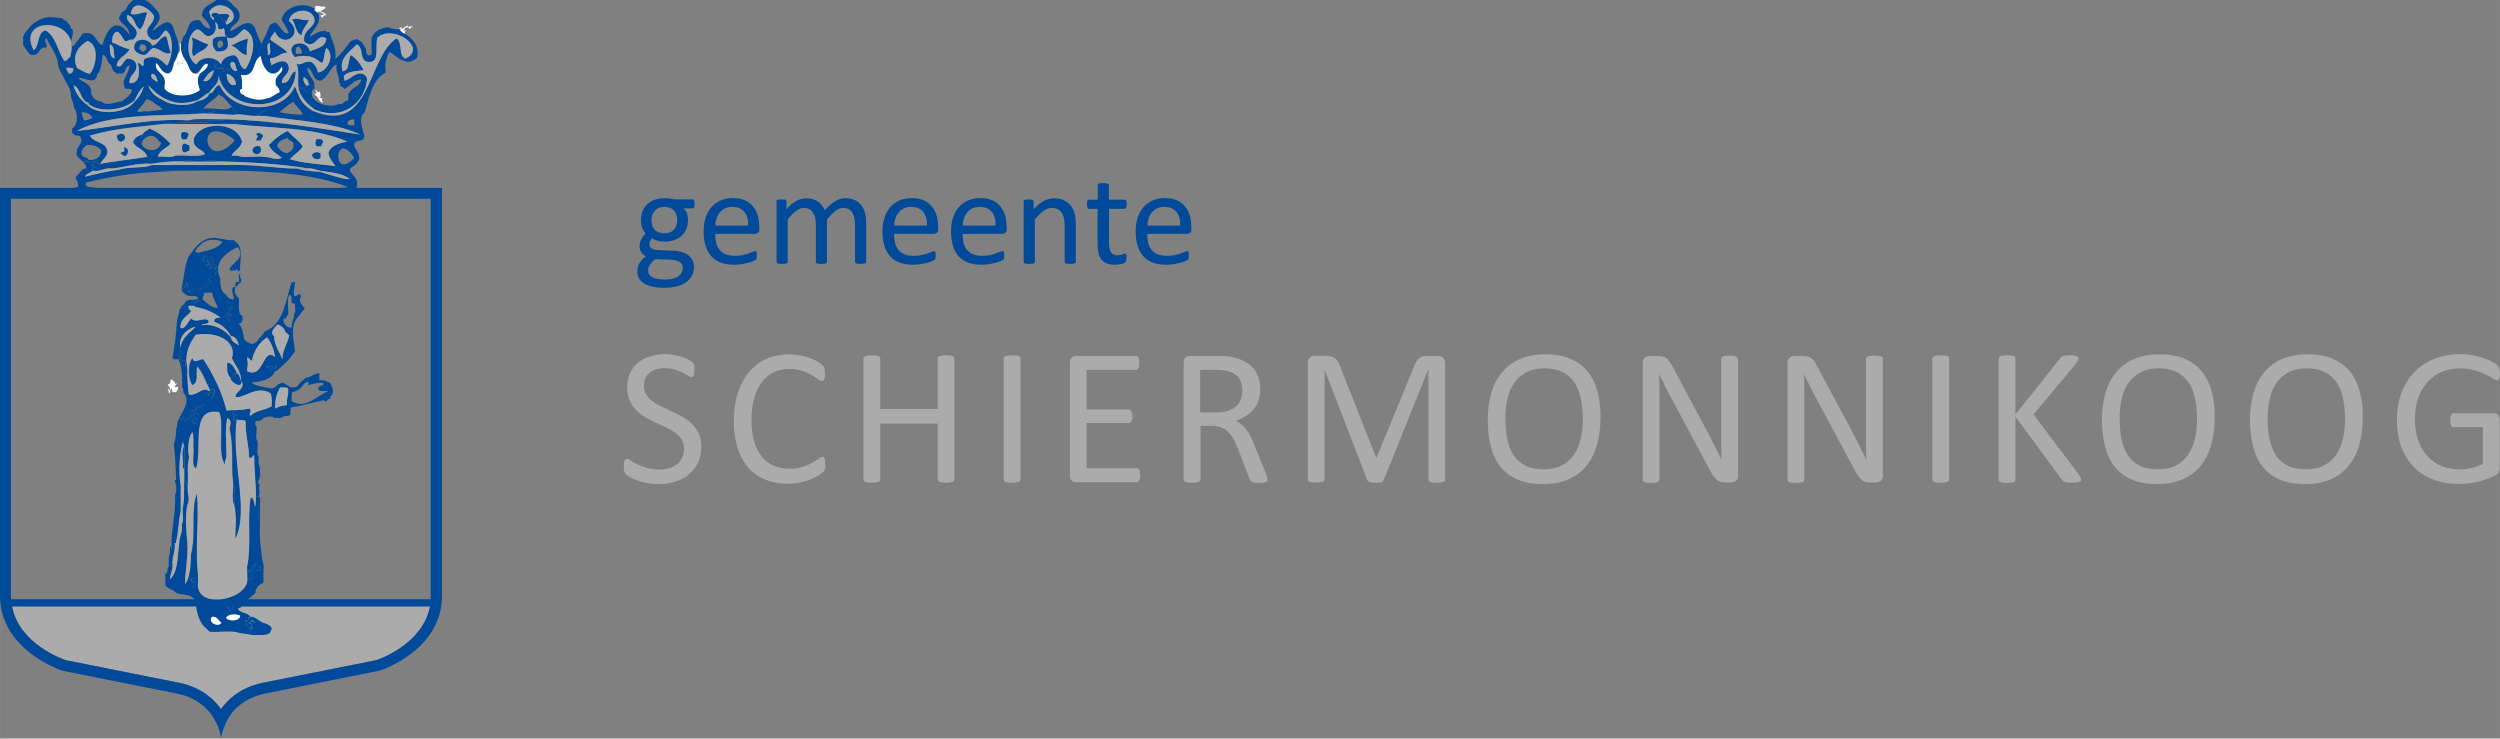 <?xml version="1.0" encoding="UTF-8"?><svg id="uuid-e8217b55-edf0-44f9-a471-e4128e20678c" xmlns="http://www.w3.org/2000/svg" width="71.02mm" height="20.98mm" xmlns:xlink="http://www.w3.org/1999/xlink" viewBox="0 0 201.31 59.47"><rect x="0" y="0" width="201.31" height="59.47" fill="#808080" stroke="none"/><defs><style>.uuid-277f87c0-13c7-49e7-908a-79f79487fa25{fill:#2d4392;}.uuid-277f87c0-13c7-49e7-908a-79f79487fa25,.uuid-73f71275-93c8-422f-95b8-ca83b74cea96,.uuid-88bb5e28-5ec5-4cf0-bfaf-fc16f74ce94a,.uuid-3659abbb-7cdb-41ba-b635-44e5efff9b80,.uuid-3e52034d-523e-4d93-a842-ebd42c88b4c0,.uuid-db3ff489-bf5c-4601-ab1e-c90d67e1d7c6,.uuid-f178b992-afd1-42b8-82d9-9d9ca14f25e2,.uuid-51714556-7e6b-4597-aee8-dffacbf0954a,.uuid-3f165040-1260-49cb-b2e1-6b7d5e5f7ae0{stroke-width:0px;}.uuid-73f71275-93c8-422f-95b8-ca83b74cea96{fill:#505f99;}.uuid-d392cf12-af79-4d14-842f-28a906331c7e{clip-path:url(#uuid-2a9b031c-37e0-4d11-a1a7-342705a097ee);}.uuid-88bb5e28-5ec5-4cf0-bfaf-fc16f74ce94a{fill:none;}.uuid-3659abbb-7cdb-41ba-b635-44e5efff9b80{fill:#004a99;}.uuid-a918bd33-bff4-4eb0-9f06-54a1e9f1e66e{clip-path:url(#uuid-6aa64709-968f-4e2e-803e-08955372cd5c);}.uuid-3e52034d-523e-4d93-a842-ebd42c88b4c0{fill:#fafafd;}.uuid-db3ff489-bf5c-4601-ab1e-c90d67e1d7c6{fill:#acabab;}.uuid-c1b80b44-11b0-4f1b-a8a4-274ea6edba1a{clip-path:url(#uuid-3c41f1f0-df97-41f1-97a1-1ebce016bbeb);}.uuid-f178b992-afd1-42b8-82d9-9d9ca14f25e2{fill:#e1e3ea;}.uuid-51714556-7e6b-4597-aee8-dffacbf0954a{fill:#fff;}.uuid-3f165040-1260-49cb-b2e1-6b7d5e5f7ae0{fill:#fdfeff;}</style><clipPath id="uuid-6aa64709-968f-4e2e-803e-08955372cd5c"><rect class="uuid-88bb5e28-5ec5-4cf0-bfaf-fc16f74ce94a" width="35.59" height="59.47"/></clipPath><clipPath id="uuid-3c41f1f0-df97-41f1-97a1-1ebce016bbeb"><rect class="uuid-88bb5e28-5ec5-4cf0-bfaf-fc16f74ce94a" width="35.59" height="59.47"/></clipPath><clipPath id="uuid-2a9b031c-37e0-4d11-a1a7-342705a097ee"><rect class="uuid-88bb5e28-5ec5-4cf0-bfaf-fc16f74ce94a" width="35.59" height="59.47"/></clipPath></defs><g class="uuid-a918bd33-bff4-4eb0-9f06-54a1e9f1e66e"><path class="uuid-3659abbb-7cdb-41ba-b635-44e5efff9b80" d="M32.67,2.73c.52.43,1.07.81.94,1.89-.4.41-.78.42-1.13.27l.08-.21s.07.03.11.03c1.77-.84-.96-2.79-2.26-1.7-.25.66.26,2.08-.75,1.98-.75-.03-.34-1.23-.94-1.41-.49.59-1.45,1.06-1.13,2.17.6-.06.42-.89.66-1.32.47.29.78.73,1.04,1.23-.61.07-1.29.09-1.6.47,0,.16.02.29.1.38.5-.15,1.07-.96,1.69-.38,0,.1.08.12.1.19-.16,2-2,3.41-4.15,2.54-.57-.37-1.05-.84-1.32-1.51-.25-.6.1-1.8-.28-2.26.41.3.66-.24,1.23-.09.3.17.48.46.56.84.87-.14,1.35-1.51.66-1.98-.22.42-.13,1.05-.38,1.22-.67-.52-1.1-.71-2.17-.47-.98-1.13.95-1.6,1.22-.47.54-.25,1.27-.3,1.32-1.04-.69-.41-.76.54-1.41.47-.12-.1-.35-.09-.38-.28-.08-.9.69-.94.85-1.6-.08-1.19-1.94-.99-2.07,0,1.3,1.1-.53,2.31-1.13.85-.1.24-.34.35-.38.66.47.34,1,.63,1.41,1.04-.61.02-.82.43-1.41.47-.07.29.1.34.1.56.44-.27,1.29-.67,1.41.19,0,.6-.56.63-.56,1.22.76.07.56-.82,1.13-.94-.21,3.54-5.55,3.42-6.22.37,0,.7-.49.9-.75,1.32-.4.17-.63.5-1.04.66-.51.14-1.3.32-1.89.09-.88-.22-1.45-.74-1.98-1.32.21.8.94,1.07,1.6,1.42.67.19,1.72.28,2.26-.1.42-.14.9-.23,1.04-.66.48-.02.35-.65.85-.66.55,1.31,2.18,1.92,3.64,1.73l.03.25c-.25.1-.39.3-.57.47-.72.06-1.16-.16-1.88-.1.14-.34-.12-.25-.28-.66-.36-.3-.55-.77-1.04-.94-.33.45-.91.66-1.22,1.13,1.09.15,1.32.22.09.38-3.55.23-7.68-.03-10.27,1.41,2.54-.25,6.04-1.07,8.95-.84.5-.03,1.05,0,1.6,0v.17c-1.23-.02-2.53.01-3.57.11-.4.05-.78.09-1.16.13-1.7.18-3.21.34-4.78.81.29.62,1.37.45,1.41,1.32-.04.46-.42.58-.57.94h-.1c-.03-.09-.14-.11-.19-.19.05,0,.11-.08,0-.1.07.15-.44.15-.38,0,.43-.07.71-.29.75-.75-.21-.32-.6-.46-1.13-.47-.24.16-.48.34-.47.75.02.32.5.19.57.47-.07.02-.19,0-.19.1l-.26.04c-.17-.16-.38-.29-.5-.51-.12-.65.33-.74.38-1.23-.02-.26-.16-.4-.47-.37-.12-.04-.15-.17-.28-.19v-.38c.45-.21.48-1.17.19-1.6-.1-.28-.13-.62-.28-.85v-.09c0-.69-.35-1.04-.57-1.51-.16-.34-.38-.62-.47-1.04-.08-.96-.64-1.44-.94-2.17-.29.17.11.45,0,.75-.72-.09-.47.78-1.32.56-.23-.21-.36-.52-.56-.75v-.75c.07-.02.11-.08.09-.19.33-.29.52-.73.94-.94.11-.05.21-.1.28-.19.13,0,.21-.05.28-.09.45-.19,1.12-.06,1.6,0,.04.12.12.19.28.19.11.24.38.32.38.66h.09c.21.28-.1.78-.08,1.12-.38-2.1-4.32-1.92-3.03.57.49-.36.26-1.43.94-1.6.85.47.99,1.65,1.51,2.45.3.04.25-.26.47-.28.13-.4.16-.75.12-1.05.02.08.07.15.16.2.26-.34.54-.65.75-1.04,1.1-.25,1,.7,1.6.94.4-1.41,1.14-2.32,2.17-.85-.01-.71-.65-.8-.85-1.32.05-.14.14-.24.19-.38.04-.12.12-.19.28-.19v-.1h.09c.12-.38.39-.62.66-.85h.85c.45.27.81.63,1.13,1.04.34.75-.31.98-.47,1.51.51-.33,1.32-1.3,1.7-.19.13.63.51,1,.38,1.88-.1.21-.16.47-.28.66-.17.26-.15.73-.38.94-.08.02-.09.1-.19.1-.55-.05-.64-.56-.94-.85-.28.72.89.8.66,1.79v.28c.6.7,2.12.67,2.83.1-.15-.47-.27-.89,0-1.32.25-.22.57-.38.66-.75-.39-.2-.55.64-.94.75h-.19c-.39-.18-.44-.69-.66-1.04-.24-.36-.44-.75-.38-1.42.14-.08.13-.3.19-.47.5-.38.25-1.51,1.32-1.32.26.25.37.64.85.66-.06-.51-.44-.69-.66-1.04,0-.84.81-.88,1.22-1.32h.66v.09c.3-.08.29.15.47.19.2.43.8.46.66,1.22-.09.51-.65.54-.75,1.04.47.02,1.4-1.21,1.98-.28.18.45.32.94.56,1.32.24-.48.47-.97.66-1.51.18-.04.24-.2.47-.19.37.21.62.99,1.04.85-.1-.46-.4-.73-.56-1.13.24-.95,1.66-1.48,2.64-.85v.09c.14.02.16.16.28.19.39.94-.42,1.37-.66,1.98.42-.18.71-.49,1.32-.47.02.11.15.1.28.1.17.71.58,1.18.47,2.16.49-.39.84-.91,1.22-1.41.18-.08.34-.16.57-.19.02.13.21.11.28.19.15.17.26.37.38.56.05.23,0,.57.28.56.39.01.1-.65.19-.94v-.47c.22-.51.67-.78,1.32-.85.27.1.58.17.94.18.14.11.23.27.47.28M28.15,7.44c.21-.44.85-.46.94-1.04-.5.04-.74.33-1.04.57-.13.02-.16.15-.28.19-.19,0-.12-.26-.38-.19v-.28h-.09c.06-.63-.32-.81-.19-1.51-.6.27-.66,1.1-1.32,1.32-.67-.03-.51-.87-1.04-1.04.02.74.67.84.56,1.69-.11.02-.15.11-.19.19-.23.9,1.37,1.43,2.17,1.04.4.06.39-.31.75-.28,0-.25-.03-.54.09-.66M25.23,6.87c-.26,0-.19-.16-.38,0,0-.35-.15-.54-.38-.66-.14.15.03.52.19.66,0,.16-.07.24-.19.28-.02-.1-.16-.22-.19-.09.06,0,.11.01.09.09-.13-.02-.16-.15-.28-.19.17.39.45.16.66.56.01-.37.38-.37.47-.66M24.29,4.33c.07-.33-.11-.4-.19-.57-.34-.05-.29.28-.28.57h.47ZM22.22,6.87c-.25-.9.71-.92.47-1.5-.67,1.21-1.58.26-1.7-.85-.72.32-.33,1.75-1.6,1.51.1.25.11.58.09.94v.19c-.35.07-.11.51.19.47v.1c.4.2,1.24.45,1.79.19h.09c.39-.08.59-.36.94-.47.03-.32-.16-.4-.28-.56M21.56,4.43c.39.01.1-.66.19-.95-.39-.01-.1.66-.19.95M19.77,5.56c.55-.82,1.1-2.66-.09-3.2-.4.25-.77.97-1.41.66.06.22.14.43.09.75-.12.32-.44.44-.94.38-.18-.23-.35-.47-.28-.94.19-.36.89-.21,1.13-.28-.28-.04-.07-.55-.28-.66-.02.14-.23.08-.38.09-.07-.21-.05-.51-.28-.56.18.53,0,1.08-.56,1.13-.39-.08-.47-.47-.85-.56-.94.34-.98,2.39-.09,2.83.37-.72,1.59-.67,1.98,0,.1-.5.52-.68,1.04-.75.54.15.36,1.02.94,1.13M18.64,4.99c-.3.29.22.92.47.66-.21-.17-.05-.71-.47-.66M18.26,5.94c-.02.52.28,1.12.75.85-.08-.45-.34-.73-.75-.85M18.26,1.98c1.58-.71-.56-2.39-1.41-1.04.06.28.12.57.38.66.07-.29-.26-.18-.19-.47.12-.13.45-.13.57,0,.09.24.41.27.28.57.13,0,.21-.04.28-.09v.19c.02.07,0,.18.09.19M18.45,5.75c-.04-.16.14-.24,0-.28-.08.11-.21,0-.38.19-.26-.14.16-.39-.09-.47-.05.13-.15.23-.28.28-.09-.26-.35.18-.38-.19.1-.02.23-.16.09-.19-.02.07-.08.11-.19.1.04.69.71-.03.75.56.26.07.19-.19.38-.19.02.07,0,.19.09.19M17.6,3.86c.32.02.49-.35.28-.57-.42-.13-.46.38-.28.57M16.38,6.5c.41.19.77-.4.85-.85-.4.16-.62.51-.85.85M13.45,5.28c.44-.62.62-2.37-.09-2.83-.42.21-.38.88-1.13.75-.21-.17-.41-.34-.38-.75.13-.43.53-.6.56-1.13-.33-.63-1.7-1.51-1.88-.19.6.16,1-.27,1.32-.09-.17.45-.24,1.02-.57,1.32-.49-.23-.39-1.06-1.04-1.13-.26.69,1.46,1.1.47,1.98-.33-.07-.36.14-.66.1-.18-.26-.33-.55-.56-.75-.4.04-.45.43-.47.85.47.19.87.44,1.41.56-.25.54-.94.63-1.04,1.32.48.31.5-.53.94-.56.37.04.61.21.66.56.02.68-.62.7-.56,1.41.81.08.86-.96.66-1.6.29-.07.18.26.47.19-.01-.23-.01-.46.1-.56.86-.35,1.29.1,1.79.56M11.57,8.95c.6.07.96-.11,1.51-.09-.14-.33-.54-.4-.75-.66-.2-.05-.27-.23-.56-.19-.2.36-.48.65-.75.94.28.09.29.09.57,0M12.7,6.59c-.25-1.22-1.07-.4,0,0M10.82,8.19c.34-.31.61-.71.75-1.22-.36.27-.53.72-.75,1.13-.77.73-2.71,1.05-3.67.28v-.09c-.71-.17-.59-1.17-1.23-1.42.18.74.61,1.21,1.13,1.6.85.87,3.16.65,3.77-.28M10.63,7.25c-.11-.11-.33-.11-.57-.1-.03-.22-.15-.35-.09-.66.16-.41.41-.72.47-1.23-.35.05-.29.52-.56.66h-.57v-.1c-.33-.04-.23-.52-.47-.66-.25-.19-.2-.68-.56-.75-.1.53-.12,1.13-.38,1.51-.07.02-.11.08-.09.19-.22.79-1.15.02-1.51.19.38.37,1.11.4,1.04,1.22.12.38.38.63.85.66.35.37,1,.1,1.41,0h.19c.32-.27.73-.47.85-.94M9.22,4.71c-.07-.43.03-1.03-.38-1.13,0,.49-.02,1.02.38,1.13M7.24,5.94c.52-.6.78-2.33-.19-2.64-.79.44-1.27,1.21-.85,2.17.34.16.6.4,1.04.47M6.77,9.7c.29,0,.45-.12.66-.19-.12-.31-.4-.47-.85-.47,0,.29.12.45.19.66M5.92,5.56c-.11-.11-.33-.11-.56-.09-.02.23.15.29.19.47.24-.01.36-.14.38-.38"/></g><path class="uuid-3e52034d-523e-4d93-a842-ebd42c88b4c0" d="M32.86,2.16c.24,0,.29-.18.38.1-.22-.19-.1.02-.28.09-.04-.31-.41-.1-.47.09.37-.02-.03.15.19.28-.24,0-.33-.17-.47-.28.17-.04-.04-.1-.1-.19.26-.01.32-.18.19.09.24-.05.31-.25.56-.28v.09Z"/><path class="uuid-db3ff489-bf5c-4601-ab1e-c90d67e1d7c6" d="M30.41,3.01c1.29-1.09,4.03.85,2.26,1.7-.04,0-.08-.02-.11-.04-.49-.24-.14-1.33-.64-1.57-2.37,1.61-2.01,7.77-6.69,5.84,0-.09.12-.07.19-.09,2.14.87,3.98-.54,4.14-2.54-.02-.08-.09-.09-.09-.19-.63-.58-1.2.23-1.7.38-.07-.09-.1-.22-.09-.38.31-.38.99-.39,1.6-.47-.26-.5-.57-.94-1.04-1.23-.23.42-.06,1.26-.66,1.32-.32-1.1.64-1.58,1.13-2.17.6.18.19,1.38.94,1.41,1.01.1.5-1.32.75-1.98"/><path class="uuid-3659abbb-7cdb-41ba-b635-44e5efff9b80" d="M28.14,15.19s0,.14,0,.27c-.05,0-.26.01-.55.04-.1-.14-.28-.23-.58-.25v-.07c.37-.03.75-.07,1.04-.11-3.66-1.45-9.14-1.37-13.47-1.32h-.2c-.57.02-1.29-.1-1.68.09-2.11.09-3.97.42-5.75.85-.17.16.03.37.28.38,1.48.22,3.36.03,4.99.09.04.08.08.17.19.19.07.42-.26-.14-.19.28.16.28.19-.36.47-.28-.06.19-.2.3-.28.47H3.85c.51-.33-.07-.24-.19-.66.82-.06,1.88.12,2.54-.09h.09c0-.29-.04-.52-.19-.66v-.19c.31-.19.39-.62.85-.66-.01-.24-.13-.4-.26-.53l.26-.04c.32.02.28.31.47,0,0,.09.08.11.09.19-.22.05-.22.29,0,.1-.11.29.03.25-.09.47-.14.21-.5.19-.56.47.87-.22,1.77-.43,2.73-.56.75-.26,1.92-.09,2.64-.37h7.16c1.6,0,2.92.28,4.52.28.52.2,1.22.22,1.88.28.67.19,2.02.66,2.36.56-.54-.46-1.48-.53-2.36-.66-.36-.05-.59-.23-1.04-.19-2.3-.39-5.12-.53-7.25-.57-.72-.16-2.1-.16-2.83,0-.9-.03-1.7.05-2.45.19-1.27-.07-2.11.28-3.2.38-.63-.07-.88.26-1.51.19.04-.11.41-.49.19-.29-.11,0-.15.14-.19,0,.26-.08-.18-.34.19-.37.14.02.16.15.28.19,0-.04,0-.07,0-.09h.1c1.01-.2,2.5-.36,3.77-.57-.16-.59-.85-.66-1.13-1.13.25,0,.32-.22.56-.09-.07-.44.11-.27.19-.38-.37-.05.37-.14,0-.19.1-.24.36-.33.57-.47.71.26,1.21.74,1.7,1.22-.34.35-.87.51-1.04,1.04.44-.06,1.13.12,1.41-.09.75-.06,1.76.12,2.36-.09.05-.4-1.07-.43-.85-1.32.29-.66,1.07-1,1.86-1,.89,0,1.78.43,2.01,1.28-.11.55-.62.69-.85,1.13h.47c.5.22,1.41.03,2.07.09.67.02.97.31,1.51.1-.36-.33-.85-.53-1.04-1.04.42-.46.9-.86,1.51-1.13.39.43.88.75,1.22,1.23-.26.43-.72.66-1.04,1.04,1.07.34,2.43.39,3.67.56-.22-.35-.54-.6-.57-1.13.25-.54.85-.72,1.51-.85-1.47-.64-3.09-.89-4.79-1.05-1.42-.13-2.89-.2-4.35-.36-.62-.06-1.34-.1-2.08-.11v-.17c.62.02,1.22.01,1.7-.1,3.75.11,7.48.75,10.55,1.22-2.09-.98-5.04-1.11-7.72-1.5.39.03.07-.31.09-.47l-.03-.25c1.03-.13,1.98-.67,2.39-1.63.16.12.15.42.28.56.21.67.67,1.09,1.23,1.41,4.67,1.94,4.32-4.23,6.69-5.84.5.23.15,1.32.64,1.57l-.08.21c-.41-.16-.78-.53-1.13-.74-.23.63-.4.84-.28,1.69-1.08.55-1.32,1.95-1.7,3.21-.59.44-.12,1.42,0,1.98-.09,0-.07.11-.09.19-.22.15-.68.07-.75.37,0,.57.52.61.38,1.32-.09.07-.14.17-.19.28-.18.17-.44.26-.56.47.16.53.79.6.56,1.51h.38v.04c-.39,0-.62.06-.59.21,0,.16,0,0-.16,0-.13,0-.18-.13-.2-.22M28.53,10.08v-.47c-.3.01-.56.06-.56.38.11.11.33.11.56.09M28.53,12.72c-1.58-2.47-1.85,1.97,0,0M22.5,9.04c.58.11,1.19.2,1.88.19-.15-.44-.55-.64-.75-1.04-.42.23-.78.54-1.13.85M23.16,12.34c.22-.19.54-.28.47-.76-.04-.27-.41-.22-.47-.47-.39.12-.77.24-.85.66.2.27.41.53.85.57M18.92,11.3c-3.32-2.64-2.58,2.93,0,0M11.38,11.58c.3.67,1.42.72,1.6-.09-.32-.15-.37-.57-.85-.56-.39.08-.65.29-.75.66"/><path class="uuid-db3ff489-bf5c-4601-ab1e-c90d67e1d7c6" d="M28.15,14.41c-.33.1-1.69-.38-2.35-.56v-.09c.88.13,1.81.2,2.35.66"/><path class="uuid-db3ff489-bf5c-4601-ab1e-c90d67e1d7c6" d="M27.96,11.4c-.65.13-1.26.31-1.51.85.03.53.35.78.57,1.13-1.24-.17-2.61-.22-3.67-.56.32-.38.78-.61,1.04-1.04-.34-.48-.84-.8-1.23-1.23l.02-.2c1.69.16,3.32.41,4.79,1.05M25.89,11.78c-.04-.23.17-.21.09-.47-.11-.08-.25-.12-.47-.09-.13.12-.13.44,0,.56h.38ZM25.8,12.72v-.38c-.28-.13-.48-.1-.66.09-.04.35.43.49.66.28"/><path class="uuid-db3ff489-bf5c-4601-ab1e-c90d67e1d7c6" d="M26.27,3.86c.69.47.21,1.83-.66,1.98-.09-.38-.26-.68-.57-.85-.56-.15-.81.39-1.22.09.38.47.03,1.66.28,2.26.02.11-.02.16-.09.19-.14-.15-.13-.44-.28-.56-.41.96-1.35,1.5-2.39,1.63-1.46.19-3.09-.42-3.64-1.73-.49,0-.37.64-.85.66v-.1c.27-.42.76-.62.75-1.32.67,3.05,6.01,3.17,6.22-.37-.57.12-.37,1.01-1.13.94,0-.59.57-.62.57-1.23-.12-.86-.97-.46-1.41-.19,0-.22-.16-.28-.09-.56.59-.04.8-.45,1.41-.47-.41-.4-.94-.69-1.41-1.04.04-.31.28-.42.38-.66.6,1.46,2.44.25,1.13-.85.14-.99,1.99-1.19,2.07,0-.16.66-.93.7-.85,1.6.03.19.25.19.38.28.66.07.72-.88,1.41-.47-.05.73-.78.79-1.32,1.04-.27-1.13-2.21-.66-1.23.47,1.07-.24,1.5-.05,2.17.47.24-.17.16-.8.38-1.22M24.85,1.6c-.51.13-1-.25-1.32,0,.32.34.27,1.05.75,1.22.05-.55.43-.77.57-1.22"/><path class="uuid-3e52034d-523e-4d93-a842-ebd42c88b4c0" d="M26.27,1.23c-.26-.07-.19.19-.38.19,0-.1-.08-.11-.09-.19.11-.02.27.01.28-.1-.18-.04-.24-.2-.47-.19v.1c-.12-.04-.15-.17-.28-.19v-.09c.2-.03-.14-.26.19-.28h.19c.04.13.61-.06.47.19-.13.09-.28.15-.38.28.22.03.41.1.47.28"/><path class="uuid-3659abbb-7cdb-41ba-b635-44e5efff9b80" d="M25.98,11.3c.08.27-.13.24-.09.47h-.38c-.13-.12-.13-.45,0-.56.22-.03.36.01.47.09"/><path class="uuid-3f165040-1260-49cb-b2e1-6b7d5e5f7ae0" d="M25.98,7.91c-.16.19,0,.12,0,.38-.42-.23-.3-.51-.66-.66.07-.18.28-.07.09-.28,0-.06.01-.11.09-.09.03.33.26,0,.28.19.04.45.1.26-.09.38.12,0,.13.12.28.09"/><path class="uuid-db3ff489-bf5c-4601-ab1e-c90d67e1d7c6" d="M21.27,9.33c2.68.4,5.63.52,7.73,1.5-3.08-.47-6.8-1.11-10.55-1.22-1.07.06-2.38-.13-3.3.09-2.91-.22-6.41.59-8.95.85,2.59-1.44,6.71-1.18,10.27-1.41,1.05-.03,1.59.08,2.45.09.72-.06,1.16.16,1.88.1h.47Z"/><path class="uuid-db3ff489-bf5c-4601-ab1e-c90d67e1d7c6" d="M25.8,13.75v.09c-.66-.06-1.36-.08-1.88-.28h.85c.45-.04.68.13,1.04.19"/><path class="uuid-3659abbb-7cdb-41ba-b635-44e5efff9b80" d="M25.8,12.34v.38c-.23.2-.7.07-.66-.28.18-.19.38-.22.66-.09"/><path class="uuid-db3ff489-bf5c-4601-ab1e-c90d67e1d7c6" d="M25.42,8.86c-.07.02-.18,0-.19.09-.55-.32-1.02-.74-1.23-1.41.07-.02.11-.08.09-.19.27.67.75,1.13,1.32,1.51"/><path class="uuid-3659abbb-7cdb-41ba-b635-44e5efff9b80" d="M24.85,6.87c.19-.16.12,0,.38,0-.09.29-.46.3-.47.66-.21-.41-.49-.18-.66-.57.12.03.15.17.28.19.02-.08-.04-.09-.09-.09.03-.13.17,0,.19.09.12-.04.19-.12.19-.28h.19Z"/><path class="uuid-db3ff489-bf5c-4601-ab1e-c90d67e1d7c6" d="M24.48,6.22c.23.12.38.31.38.66h-.19c-.16-.13-.33-.51-.19-.66"/><path class="uuid-db3ff489-bf5c-4601-ab1e-c90d67e1d7c6" d="M24.76,13.57h-.85c-1.6,0-2.93-.28-4.52-.28-1.66-.16-3.99-.16-5.65,0h-1.51v-.1c.74-.13,1.55-.21,2.45-.19h2.83c2.14.04,4.96.17,7.25.56"/><path class="uuid-3659abbb-7cdb-41ba-b635-44e5efff9b80" d="M23.53,1.6c.32-.25.8.13,1.32,0-.14.46-.52.67-.57,1.22-.49-.18-.44-.89-.75-1.22"/><path class="uuid-db3ff489-bf5c-4601-ab1e-c90d67e1d7c6" d="M23.18,10.35l-.02.2c-.6.28-1.09.68-1.51,1.13.19.51.68.7,1.04,1.04-.54.22-.84-.08-1.51-.1-.5-.22-1.41-.03-2.07-.09h-.47c.22-.44.74-.58.85-1.13-.22-.86-1.12-1.28-2-1.28v-.13h1.35c1.46.17,2.93.23,4.35.37M20.99,11.3c.05-.14.14-.24.19-.37-.12-.25-.69-.34-.47,0,.26-.18-.07.26-.09.37h.38ZM20.33,12.15c.19.52.97.15.56-.37-.35-.04-.55.07-.56.37"/><path class="uuid-51714556-7e6b-4597-aee8-dffacbf0954a" d="M22.69,5.37c.24.59-.72.61-.47,1.5.12.17.32.25.28.57-.36.11-.55.39-.94.47h-.09c-.55.27-1.39.01-1.79-.19v-.09c-.3.03-.54-.4-.19-.47v-.19c.02-.37,0-.7-.09-.94,1.28.24.88-1.19,1.6-1.51.12,1.11,1.03,2.06,1.7.85"/><path class="uuid-db3ff489-bf5c-4601-ab1e-c90d67e1d7c6" d="M21.74,3.48c-.09.29.2.96-.19.95.09-.29-.2-.96.19-.95"/><path class="uuid-3659abbb-7cdb-41ba-b635-44e5efff9b80" d="M21.37,8.86c-.03.16.3.5-.09.47h-.47c.17-.17.32-.37.56-.47"/><path class="uuid-3659abbb-7cdb-41ba-b635-44e5efff9b80" d="M21.18,10.93c-.05.14-.14.23-.19.37h-.38c.03-.12.35-.55.09-.37-.21-.34.35-.25.47,0"/><path class="uuid-db3ff489-bf5c-4601-ab1e-c90d67e1d7c6" d="M21.18,12.62c-.66-.06-1.57.13-2.07-.09.66.06,1.57-.13,2.07.09"/><path class="uuid-3659abbb-7cdb-41ba-b635-44e5efff9b80" d="M20.9,11.78c.4.53-.37.9-.56.37.01-.3.21-.41.56-.37"/><path class="uuid-db3ff489-bf5c-4601-ab1e-c90d67e1d7c6" d="M19.67,2.36c1.2.54.64,2.38.09,3.2-.58-.11-.4-.98-.94-1.13-.52.07-.94.25-1.04.75-.39-.67-1.6-.72-1.98,0-.88-.44-.85-2.49.09-2.83.37.09.46.48.85.56.57-.05.75-.6.57-1.13.23.05.21.35.28.56.15,0,.36.04.38-.09.21.11,0,.62.28.66-.24.07-.95-.08-1.13.28-.07.48.1.72.28.94.5.06.82-.06.94-.38.04-.32-.04-.53-.09-.75.64.31,1.01-.41,1.41-.66M19.86,4.43c-.05-.52.05-.89.09-1.32-.49.13-.91.35-1.32.56.54.12.66.65,1.22.75M15.62,4.52c.28-.41.96-.42,1.13-.94-.48-.15-.85-.41-1.32-.56.26.48-.15,1.26.19,1.5"/><path class="uuid-3659abbb-7cdb-41ba-b635-44e5efff9b80" d="M19.95,3.11c-.04.43-.14.8-.09,1.32-.56-.1-.69-.63-1.22-.75.41-.22.82-.43,1.32-.57"/><path class="uuid-db3ff489-bf5c-4601-ab1e-c90d67e1d7c6" d="M19.39,13.28h-5.65c1.66-.16,3.99-.16,5.65,0"/><path class="uuid-db3ff489-bf5c-4601-ab1e-c90d67e1d7c6" d="M19.11,5.65c-.25.26-.77-.37-.47-.66.42-.05.27.49.47.66"/><path class="uuid-3659abbb-7cdb-41ba-b635-44e5efff9b80" d="M18.64,8.57c.16.41.42.31.28.66-.86-.01-1.4-.12-2.45-.09,1.22-.16,1-.23-.09-.38.8-.15,2,.3,2.26-.19"/><g class="uuid-c1b80b44-11b0-4f1b-a8a4-274ea6edba1a"><path class="uuid-db3ff489-bf5c-4601-ab1e-c90d67e1d7c6" d="M19.01,6.78c-.47.28-.78-.32-.75-.85.41.12.67.39.75.85"/><path class="uuid-db3ff489-bf5c-4601-ab1e-c90d67e1d7c6" d="M16.85.94c.85-1.35,2.99.33,1.41,1.04-.09,0-.07-.12-.09-.19.14-.12.14-.36.28-.47-.03-.31-.54-.15-.85-.19-.12-.13-.44-.13-.57,0-.07.29.26.18.19.47-.26-.09-.31-.38-.38-.66"/></g><path class="uuid-3659abbb-7cdb-41ba-b635-44e5efff9b80" d="M18.82,9.99h-5.65c1.04-.1,2.34-.13,3.57-.11.74.02,1.46.05,2.08.11"/><path class="uuid-3659abbb-7cdb-41ba-b635-44e5efff9b80" d="M18.45,5.46c.14.04-.04.12,0,.28-.09,0-.07-.12-.09-.19-.19,0-.12.26-.38.19-.04-.6-.71.13-.75-.57.11.02.17-.02.19-.1.13.04,0,.17-.09.19.03.37.29-.07.38.19.14-.05.23-.15.28-.28.26.09-.17.33.09.47.16-.19.29-.08.38-.19"/><path class="uuid-3659abbb-7cdb-41ba-b635-44e5efff9b80" d="M18.45,1.32c-.14.11-.15.35-.28.47v-.19c-.08.05-.15.1-.28.09.12-.3-.19-.33-.28-.56.31.04.82-.12.85.19"/><path class="uuid-3659abbb-7cdb-41ba-b635-44e5efff9b80" d="M15.15,9.7c.91-.22,2.23-.03,3.3-.09-.48.12-1.08.12-1.7.1-.54-.01-1.1-.04-1.6,0"/><path class="uuid-3659abbb-7cdb-41ba-b635-44e5efff9b80" d="M17.51,13h-2.83c.72-.16,2.1-.16,2.83,0"/><path class="uuid-db3ff489-bf5c-4601-ab1e-c90d67e1d7c6" d="M17.48,9.99v.13c-.79,0-1.56.33-1.86,1-.23.89.89.92.85,1.32-.75.06-1.76-.13-2.36.09-.29.21-.97.03-1.41.09.16-.53.7-.68,1.04-1.04-.49-.49-.98-.96-1.7-1.22l-.03-.24c.38-.04.76-.09,1.16-.13h4.31ZM15.24,12.15v-.47c-.23.04-.2-.17-.47-.1-.14.13-.14.54,0,.66.27.08.24-.13.47-.1M15.06,11.21c-.04-.23.17-.21.09-.47-.11-.08-.25-.13-.47-.09-.13.12-.13.44,0,.56h.38Z"/><path class="uuid-db3ff489-bf5c-4601-ab1e-c90d67e1d7c6" d="M16.85,7.44v.1c-.14.42-.61.52-1.04.66v-.09c.41-.16.64-.49,1.04-.66"/><path class="uuid-3e52034d-523e-4d93-a842-ebd42c88b4c0" d="M15.81,5.94c.39-.12.55-.95.94-.75-.09.38-.41.53-.66.75h-.28Z"/><path class="uuid-db3ff489-bf5c-4601-ab1e-c90d67e1d7c6" d="M17.22,5.65c-.08.45-.43,1.04-.85.85.23-.33.44-.69.85-.85"/><path class="uuid-3659abbb-7cdb-41ba-b635-44e5efff9b80" d="M16.75,3.58c-.17.52-.85.53-1.13.94-.34-.24.08-1.03-.19-1.5.47.16.84.42,1.32.56"/><path class="uuid-db3ff489-bf5c-4601-ab1e-c90d67e1d7c6" d="M14.11,12.53c.6-.22,1.6-.03,2.36-.09-.6.22-1.6.03-2.36.09"/><path class="uuid-3f165040-1260-49cb-b2e1-6b7d5e5f7ae0" d="M15.81,5.94h.28c-.27.43-.15.84,0,1.32-.7.57-2.23.61-2.83-.1v-.28c.23-.99-.94-1.07-.66-1.79.3.29.39.8.94.85.09,0,.11-.08.19-.1.23-.21.2-.67.38-.94.38-.08-.03.56.28.28-.15-.33.31.08.38-.1-.07-.02-.11-.08-.09-.18.14-.04.16-.11.28,0,.22.34.27.85.66,1.04h.19Z"/><path class="uuid-db3ff489-bf5c-4601-ab1e-c90d67e1d7c6" d="M15.81,8.1v.09c-.54.38-1.59.29-2.26.1.02-.14.23-.09.38-.1.58.23,1.38.05,1.88-.09"/><path class="uuid-3659abbb-7cdb-41ba-b635-44e5efff9b80" d="M15.24,11.68v.47c-.23-.04-.2.17-.47.1-.14-.13-.14-.54,0-.66.27-.08.24.13.47.1"/><path class="uuid-3659abbb-7cdb-41ba-b635-44e5efff9b80" d="M15.15,10.74c.08.27-.13.24-.09.47h-.38c-.13-.12-.13-.45,0-.56.22-.03.36.01.47.09"/><path class="uuid-3e52034d-523e-4d93-a842-ebd42c88b4c0" d="M14.96,4.9c-.12-.11-.15-.04-.28,0-.01.11.02.16.09.18-.06.17-.53-.23-.38.1-.31.28.09-.36-.28-.28.13-.19.18-.45.28-.66.21-.07.04-.53.09-.75h.09c-.07.67.14,1.05.38,1.42"/><path class="uuid-73f71275-93c8-422f-95b8-ca83b74cea96" d="M14.38,13.76h.2c-.06,0-.13,0-.2,0"/><path class="uuid-3659abbb-7cdb-41ba-b635-44e5efff9b80" d="M14.38,13.76l-1.68.08c.39-.2,1.11-.07,1.68-.08"/><g class="uuid-d392cf12-af79-4d14-842f-28a906331c7e"><path class="uuid-db3ff489-bf5c-4601-ab1e-c90d67e1d7c6" d="M13.93,8.19c-.15,0-.36-.04-.38.1-.66-.34-1.4-.62-1.6-1.42.52.58,1.1,1.1,1.98,1.32"/><path class="uuid-db3ff489-bf5c-4601-ab1e-c90d67e1d7c6" d="M13.36,2.45c.72.45.53,2.21.09,2.83-.5-.47-.92-.92-1.79-.56-.11.11-.11.33-.1.56-.29.07-.18-.26-.47-.19.2.64.16,1.69-.66,1.6-.06-.72.59-.73.56-1.41-.05-.36-.29-.52-.66-.56-.44.03-.46.87-.94.56.1-.69.79-.78,1.04-1.32-.54-.12-.95-.37-1.41-.56.02-.42.07-.81.47-.85.23.2.38.49.56.75.3.04.33-.17.66-.1.99-.88-.73-1.28-.47-1.98.65.07.55.9,1.04,1.13.33-.3.39-.87.57-1.32-.32-.18-.72.25-1.32.09.19-1.31,1.56-.44,1.88.19-.03.53-.44.69-.56,1.13-.04.41.17.58.38.75.75.12.71-.55,1.13-.75M12.32,3.86c.58-.02.91.62,1.41.37-.18-.38-.21-.92-.38-1.32-.55.07-.57.68-1.13.75-.21-.61-1.56-.71-1.41.28.13.28.4.41.75.47.38-.06.42-.46.75-.56"/></g><path class="uuid-3659abbb-7cdb-41ba-b635-44e5efff9b80" d="M13.74,4.24c-.5.25-.83-.4-1.41-.37-.34.1-.37.5-.75.56-.35-.06-.63-.19-.75-.47-.15-1,1.21-.89,1.41-.28.56-.07.58-.68,1.13-.75.17.39.19.93.38,1.32M11.76,4.05c.07-.38-.09-.54-.47-.47.02.18-.11.21-.09.38.19,0,.12.26.38.19.02-.07.08-.11.19-.1"/><path class="uuid-3659abbb-7cdb-41ba-b635-44e5efff9b80" d="M12.98,15.54c.05.3-.43.07-.47.28h-.09c.09-.17.23-.27.28-.47-.28-.08-.31.56-.47.28-.07-.43.26.14.19-.28-.11-.02-.15-.11-.19-.19h.38c-.02.12.38.28.09.37.04.14.12-.04.28,0"/><path class="uuid-db3ff489-bf5c-4601-ab1e-c90d67e1d7c6" d="M12.7,6.59c-1.07-.4-.25-1.23,0,0"/><path class="uuid-db3ff489-bf5c-4601-ab1e-c90d67e1d7c6" d="M12.23,13.19v.1c-.72.29-1.89.11-2.64.37-.01-.21-.4-.04-.56-.09,1.09-.1,1.94-.45,3.2-.38"/><path class="uuid-db3ff489-bf5c-4601-ab1e-c90d67e1d7c6" d="M12.01,10.12l.03.25c-.2.14-.46.23-.57.47-.34.14-.67.27-.75.66.28.47.97.54,1.13,1.13-1.27.21-2.76.37-3.77.56.14-.36.52-.48.57-.94-.04-.87-1.12-.7-1.41-1.32,1.57-.47,3.08-.63,4.78-.81M10.16,12.53c.19-.23.23-.62-.19-.66.15.46-.03.29-.28.47.18.04.17.27.47.19M9.78,11.4c.14-.08.3-.14.28-.38-.1-.36-.43-.28-.66-.09.05.23.08.48.38.47"/><path class="uuid-3659abbb-7cdb-41ba-b635-44e5efff9b80" d="M11.48,10.83c.37.05-.37.14,0,.19-.08.11-.26-.06-.19.38-.25-.13-.32.1-.57.09.08-.39.41-.53.75-.66"/><path class="uuid-db3ff489-bf5c-4601-ab1e-c90d67e1d7c6" d="M11.57,6.97c-.14.52-.41.91-.75,1.22v-.09c.22-.41.4-.86.75-1.13"/><path class="uuid-db3ff489-bf5c-4601-ab1e-c90d67e1d7c6" d="M10.82,8.1v.09c-.61.94-2.91,1.16-3.77.28-.02-.08.04-.09.09-.09.97.77,2.9.44,3.67-.28"/><path class="uuid-3659abbb-7cdb-41ba-b635-44e5efff9b80" d="M9.97,11.87c.42.04.38.43.19.66-.3.08-.29-.15-.47-.19.26-.19.44-.02.28-.47"/><path class="uuid-3659abbb-7cdb-41ba-b635-44e5efff9b80" d="M10.06,11.02c.01.24-.14.29-.28.38-.3.01-.32-.24-.38-.47.23-.18.56-.26.66.09"/><path class="uuid-db3ff489-bf5c-4601-ab1e-c90d67e1d7c6" d="M9.03,13.57c.16.05.55-.12.56.09-.96.14-1.86.34-2.73.57.06-.28.43-.26.56-.47h.09c.63.07.87-.26,1.51-.19"/><path class="uuid-db3ff489-bf5c-4601-ab1e-c90d67e1d7c6" d="M8.84,3.58c.4.1.31.7.38,1.13-.39-.11-.37-.64-.38-1.13"/><path class="uuid-3659abbb-7cdb-41ba-b635-44e5efff9b80" d="M7.99,13.19s0,.05,0,.09c-.12-.04-.15-.17-.28-.19-.37.03.07.29-.19.37.04.14.08,0,.19,0,.23-.2-.15.18-.19.28h-.09c.12-.22-.01-.18.09-.47-.22.19-.22-.04,0-.1-.02-.07-.09-.09-.09-.19-.19.31-.15.02-.47,0,0-.09.11-.07.19-.1h.28c-.07.15.44.15.38,0,.11.02.05.1,0,.1.05.07.16.09.19.19"/><path class="uuid-db3ff489-bf5c-4601-ab1e-c90d67e1d7c6" d="M7.05,3.3c.97.31.71,2.03.19,2.64-.43-.07-.7-.31-1.04-.47-.42-.96.06-1.73.85-2.17"/><path class="uuid-db3ff489-bf5c-4601-ab1e-c90d67e1d7c6" d="M7.14,8.29v.09c-.06,0-.11.01-.09.09-.52-.39-.95-.87-1.13-1.6.63.25.51,1.25,1.23,1.42"/><path class="uuid-3e52034d-523e-4d93-a842-ebd42c88b4c0" d="M6.01,14.79s-.03-.01-.04-.02c.02,0,.03,0,.04.02"/><path class="uuid-db3ff489-bf5c-4601-ab1e-c90d67e1d7c6" d="M5.76,3.57c.04.3,0,.65-.12,1.05-.22.03-.17.33-.47.28-.52-.8-.66-1.98-1.51-2.45-.68.17-.46,1.24-.94,1.6-1.29-2.48,2.65-2.67,3.03-.57,0,.03,0,.06.01.09"/><path class="uuid-f178b992-afd1-42b8-82d9-9d9ca14f25e2" d="M5.74,3.48s0,.06.01.09c0-.03-.01-.06-.01-.09"/><path class="uuid-db3ff489-bf5c-4601-ab1e-c90d67e1d7c6" d="M5.35,5.46c.23-.02.45-.02.56.09-.01.24-.14.37-.38.38-.04-.18-.2-.24-.19-.47"/><path class="uuid-db3ff489-bf5c-4601-ab1e-c90d67e1d7c6" d="M.97,48.84h33.66c-.57,3.02-4.05,4.24-4.34,4.33l-9.18,1.83c-1.82.39-2.82,1.41-3.31,2.11-.49-.7-1.49-1.72-3.31-2.11l-9.17-1.83c-.29-.09-3.77-1.31-4.34-4.33"/><path class="uuid-3659abbb-7cdb-41ba-b635-44e5efff9b80" d="M34.7,16.01H.88v31.97c0,.09,0,.18,0,.27h33.8c0-.09,0-.18,0-.27v-31.97ZM17.79,57.1c.49-.7,1.49-1.72,3.31-2.11l9.18-1.83c.29-.09,3.77-1.31,4.34-4.33H.97c.57,3.02,4.05,4.24,4.34,4.33l9.17,1.83c1.83.39,2.83,1.41,3.31,2.11M17.36,58.12c-.03-.07-.72-1.76-3.06-2.26l-9.24-1.84s-5.06-1.61-5.06-6.04V15.13h35.59v32.85c0,4.43-5.01,6.03-5.06,6.04h-.04s-9.2,1.84-9.2,1.84c-2.33.5-3.03,2.19-3.06,2.26,0,0-.43.92-.43,1.35,0,0-.07-.68-.43-1.35"/><path class="uuid-3659abbb-7cdb-41ba-b635-44e5efff9b80" d="M26.59,30.83c.15.39.37.66.09,1.03-.11.02-.08.17-.09.28-.26-.07-.19.19-.38.19h-.09v-.1c-.93.14-1.69.44-2.64.57-.2.08.03.6-.19.66-.24.04-.51.05-.66.19h-.57c-.19-.22-.81-.07-.94.1-.2.24-.37.08-.56.19,0,.15-.04.36.09.38.06.38-.12,1,.09,1.22.06.38-.12,1,.09,1.23v.19c-.11.02-.05.09,0,.09-.06.41.16.53.09.94.15.59-.35.78,0,1.04-.16.32.1.65-.09.94h-.24c0-1.03-.14-2.08-.14-3.3-.15.04-.08.29-.38.18-.05-1.12-.31-1.83-.28-2.82,0-.34-.61-.08-.75-.28h-.09c-.01-.13.32-.35.09-.38,0,.06-.02.11-.09.09,0-.16-.07-.24-.19-.28v-.14c.45-.03.78-.03,1.32-.14.28.15-.15.48.09.56.4-.41,1.2-.44,1.7-.76,0-.39.02-.77-.09-1.03-1.09-.7-2.23.52-2.83.28.06-.48.9-.67.47-1.32-.04-.8-.48-1.21-.75-1.79.43-1.29-1.1-2.21-2.92-1.88-.39.58-.77,1.18-.75,2.16-.12-.13-.46-.04-.47-.28.06-.28.11-.46,0-.57.02.13-.31.35-.09.38.23-.2-.14.1-.09.28h-.38c.02-.08-.04-.09-.1-.09.21-.92.3-1.96.38-3.01.04-.31.18-.51.19-.85.02-.08.09-.09.09-.19.27-.02.39-.17.66-.19-.08.3.15.29.19.47-.32.4-.87.58-.85,1.32.34.18.62-.51.85-.76.46.45,1.1-.19,1.41.19.07.38-.47.16-.57.37.95-.2,1.88.36,2.36.94.07.37.37.51.66.66-.11-.37-.24-.7-.66-.75-.29-.53-.71-.92-1.32-1.13-.09-.37.27-.29.47-.37-.57-.41-1.24-.71-2.07-.85v-.09c.09-.23.28-.35.47-.47-.19-.3-.37.47-.57.19-.02-.08-.09-.09-.09-.19.23.01.46.02.47-.19-.09-.08-.24-.09-.39-.11v-.08c.12,0,.26,0,.39,0-.06-.37.22-.28.19-.38,0-.02,0-.08,0-.16h.22s.02.05.06.06c.19-.22.4-.42.57-.66-.11-.05-.22-.1-.28-.19.24-.16.3.14.19-.28.14-.05.49.11.47-.09-.26-.05.1-.13.1-.26h.1c.02.19.07.4.18.64-.03.63.09,1.11.47,1.32.1.21.29.34.57.37.2-.21-.35-.8.09-1.03h.09c-.15.54.02.63.28.94v.28c0,.46-.07,1.01.28,1.13v.19c.03.25-.04.41-.28.38.05.14.14.23.19.38.11.18.12.44.19.66-.02.45.36.52.66.66.27-.08.48-.21.56-.47.13-.05.23-.15.28-.28.09-.07.14-.17.19-.28,1.52-.52,1.67-2.41,2.17-3.96h.28c.01.39-.16.59-.09,1.04.09.25.33-.1.47-.09.02.07.09.09.09.18-.21.5.05.66.28.94v.1c-.13.15-.27.3-.38.47-.8.78-.53,1.69-.38,2.92-.39.65-.94,1.14-1.51,1.6.11-.3-.03-.25.09-.47-.25-.03-.07.36-.38.28.29-.29-.32-.16-.56-.19.43.12.41.48.75.38-.25.69-1.07.82-1.88.94.37.32,1.06.32,1.6.47.26-.06.44-.19.56-.38.17.02.2-.11.38-.09.2.12.4.23.56.37.3.02.57,0,.66-.18.12-.25.41-.34.56-.57.43-.05.64-.3,1.04-.38h.09v.56c.39-.04.6.09.85.19M26.4,31.49c-.31-.03-.82.13-.75-.28.03-.22.45-.05.38-.37-.53-.06-.86.09-1.23.19.04-.14.11-.16,0-.28-.31.03-.41.28-.56.47-.18.2-.46.29-.75.38.05.23-.12.69.09.76,1.08.56,1.8-.41,2.83-.85M23.67,25.27c.21-.1.03-.6.09-.85-.55.18-.06-.69-.47-.66-.2.36-.05,1.08-.09,1.6-.18.04-.07.37-.38.28-.01.49.23.71.66.76-.03-.47.22-.66.19-1.13M23.1,32.62c-.07-.54.16-.78.09-1.32-.12-.13-.41-.09-.66-.09-.23.46-.42.96-.38,1.7.39-.23.46-.21.94-.28M23.29,26.97c-.13-.02-.16-.16-.28-.19-.1-.33-.32-.55-.66-.66-.21.27-.66.6-.28.94.04.81.47,1.23.66,1.88.06-.89.47-1.36.57-1.98M19.9,29.89c1.38.66,1.23-2.03,2.26-1.13-.12-.63-.32-1.19-.66-1.6-.62.42-1.05,1.03-1.22,1.89-.16.01-.37-.54-.38-.1.12.4,0,.47,0,.94M18.39,25.18c.11-.21.4-.49.38-.47,0-.06-.01-.11-.09-.09-.04.12-.12.19-.28.19.15.32-.01.29-.19.47.16,0,.24.07.28.19-.31-.17-.56.12-.38,0,.33-.01.21.41.47.47-.24-.4.16-.56.09-.66-.14.1-.23.1-.28-.09M17.55,24.8c-.16-.41-.39-.74-.47-1.23h-.66c.07.29-.16.28-.09.57.37.26.62.64,1.23.66M14.53,28c.12-.85.75-1.19,1.23-1.69-.75.16-1.43.89-1.23,1.69"/><path class="uuid-db3ff489-bf5c-4601-ab1e-c90d67e1d7c6" d="M23.2,31.3c.06.54-.16.78-.09,1.32-.48.07-.55.05-.94.28-.04-.73.14-1.24.38-1.7.25,0,.54-.04.66.09"/><path class="uuid-db3ff489-bf5c-4601-ab1e-c90d67e1d7c6" d="M23.01,26.78c.12.03.15.17.28.19-.09.62-.51,1.09-.57,1.98-.19-.65-.62-1.07-.66-1.88-.38-.34.07-.67.28-.94.33.1.56.32.66.66"/><path class="uuid-3659abbb-7cdb-41ba-b635-44e5efff9b80" d="M21.97,29.7c.3.08.13-.31.38-.28-.12.22.01.17-.09.47h-.1c-.34.1-.32-.27-.75-.38.25.03.86-.1.56.19"/><path class="uuid-db3ff489-bf5c-4601-ab1e-c90d67e1d7c6" d="M21.79,31.68c.11.26.1.65.09,1.03-.5.32-1.29.34-1.69.76-.25-.08.18-.41-.1-.57-.54.11-.87.11-1.33.14-.16,0-.34.03-.56.05-.41-1.6-1.1-2.92-1.88-4.15-.34.03-.79.39-.85-.09-.22.24-.31.75-.28,1.22h-.13c-.02-.27-.03-.54-.06-.84v-.1c-.01-.99.36-1.58.75-2.16,1.82-.33,3.35.59,2.92,1.88.27.58.71.99.75,1.79-.19-.12-.1-.53-.38-.57v-.09c-.19-.28-.29-.66-.66-.76-.21.01-.04.4-.1.56.04.28.15.48.28.66,0,.31.95.92.85.19.43.65-.41.84-.47,1.32.59.23,1.73-.99,2.83-.28"/><path class="uuid-3659abbb-7cdb-41ba-b635-44e5efff9b80" d="M13.31,47.12v-.94h.09c.08-.11.12-.25.09-.47.14-.01.09-.23.09-.38.12,0,.13-.12.28-.09.11.64-.17.9-.19,1.41.71-.71.57-1.82.75-2.92-.02-.59.31-.82.19-1.51.22-.26.03-.91.09-1.32.18-.04.07-.37.38-.28-.19.88-.1,2.21,0,3.11.05,1.3-.19,2.28-.19,3.3.11-.13.19-.3.26-.51l.12.04c-.09.13.46.41.19.66,0-.05-.08-.11-.09,0,.13.12.35.12.38-.1-.12-.02-.06-.1,0-.19-.07-.02-.18,0-.19-.1.17,0,.29.02.38.1-.23,2.29,4.3,1.33,3.96-.47.03.1.38.36.47.09-.13-.18-.08-.43.09-.66.11.04.42.05.75.09v.94c-.35.15-.62.39-.66.85-.58.45-.38.47-1.04.56-.08-.02-.09.04-.09.1.19.34.04.51-.28.57.17.39.81.32,1.04.66-.33.07-.14.36.09.37-.26.47-.3-.27-.56,0,.08.11.3-.02.09.28-.04.15.35.32.38.09.25.16-.32.29.09.47.36-.2-.44-.76.28-.66-.04-.35-.56-.14-.28-.56.46.11.65.47,1.13.56.19.09.4.16.47.38.03.15-.09.16-.09.28-.14.4-1.13.21-1.32.28-.4-.07-.82-.12-1.22-.19-.6-.22-1.6-.03-2.36-.09-.09-.1-.19-.19-.28-.28-.6-.4-.84-1.58-.85-2.26-.59-.56-.71-.35-1.51-.56.01,0,.02,0,.02,0-.02-.02-.18-.07-.17-.13-.33-.23-.55-.21-.8-.53M19.15,48.54c-.12,0-.09-.17-.19-.19-.03.23-.12.39-.27.5.18-.19-.24-.61-.11-.41.11.27.06.35-.19.47.08-.22-.48-.21-.19-.09.27.01.12.45.47.37,0-.43.36-.6.47-.66M19.34,49.58c-.35-.15-.98-.14-1.13.19.21.29,1.12.27,1.13-.19M17.07,49.67c-.4.47.55.87.75.47-.27-.14-.31-.51-.75-.47"/><path class="uuid-db3ff489-bf5c-4601-ab1e-c90d67e1d7c6" d="M22.16,28.76c-1.03-.9-.88,1.8-2.26,1.13,0-.48.12-.54,0-.94,0-.44.21.11.38.1.18-.86.61-1.47,1.22-1.89.34.41.54.97.66,1.6"/><path class="uuid-3659abbb-7cdb-41ba-b635-44e5efff9b80" d="M21.13,45.15c.03.22.15.35.09.66-.19-.03-.19-.26-.38-.28.05.19.28.18.09.38-.42-.04,0-.34-.47-.29.07-.08.17-.14.28-.19-.36-.29-.39.55-.66.66.17-.32-.02-.08-.19,0v-.47c.36-1.68,0-3.69.28-5.56.33.05.25.51.38.76.03-.29.04-.57.05-.85h.24c.06.66-.12,1.57.09,2.07v.37c-.05,1.02.09,1.85.19,2.73"/><path class="uuid-3659abbb-7cdb-41ba-b635-44e5efff9b80" d="M21.22,45.81v.18c-.34-.04-.65-.05-.75-.09-.17.23-.22.48-.09.66-.09.27-.44.01-.47-.09v-.38c.17-.08.36-.32.19,0,.27-.12.3-.95.66-.66-.11.05-.21.1-.28.19.46-.05.05.24.47.29.19-.19-.04-.19-.09-.38.19.03.19.25.38.28"/><path class="uuid-3659abbb-7cdb-41ba-b635-44e5efff9b80" d="M20.94,41v1.04c-.22-.51-.03-1.41-.09-2.07.21.16.03.72.09,1.03"/><path class="uuid-db3ff489-bf5c-4601-ab1e-c90d67e1d7c6" d="M20.47,36.67c0,1.22.15,2.26.14,3.29,0,.28-.02.56-.05.85-.13-.25-.05-.71-.38-.76-.28,1.87.07,3.87-.28,5.56v.85c.35,1.81-4.18,2.76-3.96.47v-.57c-.25-2.12.07-4.6-.09-6.6-.51,1.35-.03,3.21-.47,4.9,0,.45-.02,1.26-.21,1.85-.07.21-.15.38-.26.51,0-1.02.24-2,.19-3.3-.1-.9-.19-2.23,0-3.11.2-.53-.07-.94,0-1.6.04-.72-.09-1.6.09-2.17-.11-.44-.13-1.63.28-2.07.13.31.09.79.09,1.23.09.54-.2,1.46.19,1.69.56-1.54-.54-4.97,1.88-4.52.44.95-.19,3.26.47,4.24-.07-.39.14-.48.09-.85.02-.69-.13-2.36.09-2.92.36.16.3.52.19.85.34,1.55.12,2.87.28,4.34.06.56-.12,1.38.1,1.79.22.98.12,1.7.09,2.73,1.12-2.25-.36-6.31.09-9.61.14.21.74-.06.75.28-.03,1,.23,1.7.28,2.82.3.11.23-.15.38-.18"/><path class="uuid-3659abbb-7cdb-41ba-b635-44e5efff9b80" d="M20.56,50.24c-.73-.1.08.46-.28.66-.41-.18.16-.32-.09-.47-.03.22-.42.06-.38-.09.2-.3-.01-.17-.09-.28.27-.27.31.46.56,0-.23-.02-.42-.31-.09-.37h.09c-.28.43.25.22.28.56"/><path class="uuid-3659abbb-7cdb-41ba-b635-44e5efff9b80" d="M19.43,30.64c.11.74-.85.13-.85-.18.13-.23.29.17.38-.1-.11-.02-.15-.1-.19-.18.11-.02.27.01.28-.1.28.04.19.44.38.56"/><path class="uuid-3659abbb-7cdb-41ba-b635-44e5efff9b80" d="M19.43,22.44v.28c-.22.06-.25.31-.47.38-.03-.25-.03-.47.28-.38.06-.2-.12-.62.09-.66.02.14-.03.35.09.38"/><path class="uuid-3659abbb-7cdb-41ba-b635-44e5efff9b80" d="M18.86,19.43c.83.34.42,1.65.47,2.35-.08-.02-.09.04-.09.09-.18-.07-.07-.28-.28-.09-.13-.05-.48.11-.47-.09.03-.48,1.35-.82.66-1.79-.75.33-1.66.93-1.59,1.9h-.1s0,0,0-.01c-.48.07.2-.36-.09-.37-.25.53-.93.98-.66,1.51-.08.05-.34.22-.34.31h-.22c0-.14,0-.28,0-.13-.1.39-.61.2-.66.19.25.24-.18.14-.19.38.06.06.16.08.27.09v.08c-.26-.02-.55,0-.65-.18-.14-.08-.3-.14-.28-.38.22-.03.21-.29.38-.37-.11.34.15.78.38.47-.29,0-.28-.29-.28-.56-.15.02-.16-.09-.28-.1.03.21-.02.36-.19.38.16-.75.2-1.62.47-2.26v-.09c.43-.58.79-1.23,1.51-1.51.79-.28,1.4.16,2.26.09v.1ZM17.36,21.32c-.47.06-.11-.33-.19-.47-.26.28.2-.34-.19-.19-.04.18.13.57-.19.47,0-.29-.09-.48-.28-.57-.03.19-.26.19-.28.38.13-.01.35.32.38.1-.11-.05-.21-.1-.28-.19h.38c-.08.27.13.24.09.47-.16.04-.24-.14-.28,0,.06,0,.11.01.09.09,0,.06.02.11.09.09.05-.13.15-.23.28-.28-.19.22.02.11.09.28-.04.05-.46.14-.19.19.14-.14.4-.17.47-.38M17.92,19.52c-.23-.28-1.28-.28-1.51,0h-.1c-.16.27-.51.37-.57.76.22.17.63-.07.94-.1.51-.12.94-.32,1.22-.66"/><path class="uuid-db3ff489-bf5c-4601-ab1e-c90d67e1d7c6" d="M18.58,27.06c.42.05.55.39.66.75-.28-.15-.59-.29-.66-.66-.48-.58-1.4-1.14-2.36-.94.1-.22.63,0,.57-.37-.32-.38-.95.26-1.41-.19-.23.25-.51.94-.85.76-.02-.74.53-.92.85-1.32-.04-.18-.27-.17-.19-.47h.47v.09c.84.14,1.5.44,2.07.85-.2.08-.56,0-.47.37.61.21,1.03.6,1.32,1.13"/><path class="uuid-3659abbb-7cdb-41ba-b635-44e5efff9b80" d="M19.05,33.37c.22.02-.11.25-.09.38-.11-.09-.03-.18-.09-.47-.22.2.09.55-.09.66-.08.25-.09-.56-.19-.56.02-.1.19-.06.19-.19.11.04.19.12.19.28.08.02.09-.04.09-.09"/><path class="uuid-3659abbb-7cdb-41ba-b635-44e5efff9b80" d="M19.05,33.75c-.45,3.3,1.02,7.36-.09,9.61.02-1.03.12-1.75-.09-2.73-.06-.57.12-1.38-.09-1.79-.17-1.47.06-2.79-.28-4.34.11-.33.17-.69-.19-.85-.22.56-.08,2.23-.09,2.92.05.37-.17.46-.09.85-.66-.98-.03-3.28-.47-4.24-2.43-.45-1.33,2.98-1.88,4.52-.39-.24-.1-1.16-.19-1.7,0-.43.04-.92-.09-1.22-.41.44-.4,1.63-.28,2.07-.19.57-.06,1.45-.1,2.17-.18-.01-.06-.31-.28-.28v-2.83c-.07-.08-.1-.21-.09-.37-.26.89-.4,2.34-.19,3.58v2.07c-.21.76-.14,1.56-.38,2.45.02.08-.03.09-.09.1-.19.02-.03.41-.19.47-.09,0-.07-.11-.09-.19-.04-1.51.37-2.59.28-4.14.06-.11.2-.76,0-1.04v-.19h.09c-.04-1.14-.08-2.05-.19-2.92.15-.32.19-.75.19-1.23.16-.12.03-.53.19-.66.23-.69,1.08-1.47.38-2.26,0-.15.04-.36-.09-.38.04-.89-.02-1.67-.28-2.26.51.04.29.45.56.56.02-.11-.01-.27.09-.28.03.3.05.58.06.85.03.54.04,1.05.13,1.7.72.11,1.16-.71,1.6-.29.15.34-.32.06-.28.29.13,0,.21.04.28.09-.04-.21.28-.52.38-.28-.33.01,0,.17-.28.28.07.02.19,0,.19.1-.05,0-.11.07,0,.09.07-.21.2-.37.19-.66-.13,0-.21-.05-.28-.1,0,.06-.01.11-.09.1-.36-.61-.56-1.39-1.04-1.89-.1.74.16,1.24-.38,1.51-.16-.2-.26-.56-.28-.95-.03-.47.06-.97.28-1.22.06.48.51.12.85.09.79,1.22,1.48,2.55,1.88,4.15.21-.02.39-.04.56-.05v.14c0,.12-.16.09-.18.19.1,0,.11.81.19.56.18-.11-.13-.46.09-.66.06.3-.01.39.09.47h.09ZM16.41,32.81c-.16-.04.02-.12,0-.28-.27.19-.28.34-.66.09-.02.18.11.21.09.37-.19-.04-.6.14-.38.19.35-.24-.01.24.19.28.08-.32.21-.08.38,0,.08-.3-.31-.13-.28-.38.34.14.06-.32.28-.28.16.07.29.1.38,0M15.76,34.13c0-.14.35-.39.09-.47-.23.29-.06-.11-.19-.09-.18.42-.28-.51-.38-.19,0,.12.12.13.09.28-.27-.08-.24.13-.47.1-.01-.11.02-.27-.09-.28-.03.13-.49.31-.28.37.26-.23.22-.15.38.09.04-.18.63-.3.75-.09-.11.02-.15.11-.19.19h.19c0,.06.01.11.09.09"/><path class="uuid-3659abbb-7cdb-41ba-b635-44e5efff9b80" d="M19.05,29.98v.09c-.01.11-.17.08-.28.1.04.08.08.17.19.19-.09.27-.25-.13-.38.1-.13-.18-.25-.38-.28-.66.39-.07.38.53.75.19"/><path class="uuid-3659abbb-7cdb-41ba-b635-44e5efff9b80" d="M18.96,48.35c.1.02.06.19.19.19-.11.06-.48.22-.47.66-.35.07-.21-.36-.47-.37-.29-.12.27-.13.19.09.24-.12.3-.19.19-.47-.14-.2.29.21.11.41,0,0-.02.02-.03.02-.02.01-.05.03-.08.04.03-.01.06-.02.08-.04.01,0,.02-.01.03-.02.15-.11.24-.27.27-.5"/><path class="uuid-51714556-7e6b-4597-aee8-dffacbf0954a" d="M18.2,49.76c.15-.32.79-.34,1.13-.19-.01.46-.92.48-1.13.19"/><path class="uuid-3659abbb-7cdb-41ba-b635-44e5efff9b80" d="M19.05,29.98c-.37.34-.37-.26-.75-.19.05-.17-.11-.55.09-.57.37.1.47.48.66.76"/><path class="uuid-3659abbb-7cdb-41ba-b635-44e5efff9b80" d="M18.77,38.84c.22.41.03,1.22.09,1.79-.22-.41-.03-1.22-.09-1.79"/><path class="uuid-3659abbb-7cdb-41ba-b635-44e5efff9b80" d="M18.77,24.71s-.27.27-.38.47c.05.19.15.2.28.09.07.1-.33.26-.09.66-.26-.06-.15-.48-.47-.47-.18.12.06-.17.38,0-.04-.12-.12-.19-.28-.19.18-.19.34-.15.19-.47.16,0,.25-.07.28-.19.08-.02.09.04.09.09"/><path class="uuid-277f87c0-13c7-49e7-908a-79f79487fa25" d="M18.66,48.87s.02-.02.03-.02c0,0-.02.01-.03.02"/><path class="uuid-277f87c0-13c7-49e7-908a-79f79487fa25" d="M18.58,48.91s.05-.03.08-.04c-.02.02-.05.03-.08.04"/><path class="uuid-51714556-7e6b-4597-aee8-dffacbf0954a" d="M17.83,50.14c-.21.41-1.15,0-.75-.47.45-.04.49.33.75.47"/><path class="uuid-3659abbb-7cdb-41ba-b635-44e5efff9b80" d="M17.45,21.78s0,.01,0,.02c0,.13-.36.21-.1.26.02.21-.33.04-.47.09.11.42.06.12-.19.28.07.09.17.15.28.19-.16.24-.37.44-.56.66-.04-.01-.06-.03-.06-.06,0-.1.26-.27.34-.31-.27-.53.41-.97.66-1.51.3.01-.38.45.09.37"/><path class="uuid-3659abbb-7cdb-41ba-b635-44e5efff9b80" d="M17.17,20.84c.08.14-.29.54.19.47-.07.21-.33.23-.47.38-.27-.05.15-.14.19-.19-.07-.18-.28-.06-.09-.28-.14.05-.23.15-.28.28-.08.02-.09-.04-.09-.09.02-.08-.04-.09-.09-.09.04-.14.12.04.28,0,.04-.23-.17-.21-.09-.47h-.38c.07.09.17.14.28.19-.03.22-.25-.11-.38-.1.03-.19.26-.18.28-.38.2.09.29.28.28.57.32.09.15-.29.19-.47.39-.16-.07.47.19.19"/><path class="uuid-3659abbb-7cdb-41ba-b635-44e5efff9b80" d="M17.26,31.4c0,.29-.12.45-.19.66-.11-.02-.05-.1,0-.09,0-.09-.12-.07-.19-.1.29-.11-.05-.27.28-.28-.09-.24-.41.08-.38.28-.08-.05-.15-.1-.28-.09-.04-.23.43.05.28-.29.06,0,.11-.01.09-.09.08.01.09-.04.09-.1.08.05.15.1.28.1"/><path class="uuid-db3ff489-bf5c-4601-ab1e-c90d67e1d7c6" d="M16.89,31.4c.02.08-.03.09-.09.09-.45-.42-.88.4-1.6.29-.09-.64-.1-1.16-.13-1.7h.13c.02.38.12.75.28.95.54-.27.28-.77.38-1.51.47.5.68,1.27,1.04,1.89"/><path class="uuid-3659abbb-7cdb-41ba-b635-44e5efff9b80" d="M16.42,32.53c.02.16-.16.24,0,.28-.09.1-.21.06-.38,0-.23-.04.05.43-.28.28-.03.25.36.07.28.38-.16-.08-.29-.32-.38,0-.2-.05.16-.52-.19-.28-.22-.06.19-.24.38-.19.01-.17-.11-.2-.09-.37.38.24.39.09.66-.09"/><path class="uuid-3659abbb-7cdb-41ba-b635-44e5efff9b80" d="M16.13,23.1c0-.15,0-.01,0,.12,0,.07,0,.14,0,.16.03.09-.25.01-.19.38-.13,0-.27,0-.39,0-.11,0-.21-.03-.27-.09,0-.24.44-.14.19-.38.04.01.56.2.66-.19"/><path class="uuid-3659abbb-7cdb-41ba-b635-44e5efff9b80" d="M15.57,24.33c.19.28.38-.49.57-.19-.19.12-.38.24-.47.47h-.47c-.27.01-.39.17-.66.19.06-.22.31-.25.38-.47.09-.16.3-.21.57-.19,0,.1.08.11.09.19"/><path class="uuid-3659abbb-7cdb-41ba-b635-44e5efff9b80" d="M15.94,46.37v.56c-.08-.07-.21-.1-.38-.1,0,.09.12.07.19.1-.06.08-.12.17,0,.19-.03.22-.25.22-.38.1.02-.11.09-.05.09,0,.28-.26-.28-.53-.19-.66.04-.14.12.04.28,0,0,.09-.11.07-.19.1.2.47.37-.19.57-.28"/><path class="uuid-3659abbb-7cdb-41ba-b635-44e5efff9b80" d="M15.85,33.65c.26.09-.1.33-.09.47-.08.01-.09-.04-.09-.09h-.19c.04-.09.08-.17.19-.19-.13-.21-.71-.08-.75.09-.16-.24-.12-.32-.38-.09-.21-.06.25-.24.28-.37.11.01.08.17.09.28.23.04.21-.17.47-.1.03-.15-.09-.16-.09-.28.1-.33.19.6.38.19.13-.01-.04.39.19.09"/><path class="uuid-3659abbb-7cdb-41ba-b635-44e5efff9b80" d="M15.85,39.78c.17,2-.15,4.48.09,6.6-.2.09-.36.76-.56.28.07-.02.19,0,.19-.1-.16.04-.24-.14-.28,0l-.12-.04c.19-.58.21-1.39.21-1.85.44-1.7-.04-3.55.47-4.9"/><path class="uuid-3659abbb-7cdb-41ba-b635-44e5efff9b80" d="M15.1,22.82c0,.28,0,.57.28.56-.22.31-.49-.13-.38-.47-.16.08-.16.35-.38.37v-.19c.16-.02.21-.16.19-.38.12,0,.13.12.28.1"/><path class="uuid-db3ff489-bf5c-4601-ab1e-c90d67e1d7c6" d="M15.76,26.31c-.47.5-1.11.84-1.23,1.69-.21-.8.47-1.54,1.23-1.69"/><path class="uuid-3659abbb-7cdb-41ba-b635-44e5efff9b80" d="M15.1,39.03c-.07.66.2,1.07,0,1.6-.3-.08-.19.24-.38.28.04-.43.14-.8.09-1.32v-.85c.22-.03.11.27.28.28"/><path class="uuid-3659abbb-7cdb-41ba-b635-44e5efff9b80" d="M15,29.13v.09c-.11.02-.08.17-.09.28-.27-.12-.06-.52-.57-.56-.05-.18.32-.48.09-.28-.22-.03.11-.25.09-.38.11.1.06.29,0,.56,0,.24.35.15.47.28"/><path class="uuid-db3ff489-bf5c-4601-ab1e-c90d67e1d7c6" d="M14.81,39.59c.05.52-.05.89-.09,1.32-.06.41.12,1.07-.09,1.32.12.69-.21.92-.19,1.51-.18,1.1-.05,2.21-.75,2.92.02-.51.3-.77.19-1.41,0-.51.23-.76.19-1.51.06,0,.11-.01.1-.1.23-.88.17-1.69.38-2.45v-2.07c-.21-1.24-.08-2.69.19-3.58,0,.16.02.29.09.37-.22.41-.03,1.23-.09,1.79h.09v1.89Z"/><path class="uuid-3659abbb-7cdb-41ba-b635-44e5efff9b80" d="M14.81,35.91v1.79h-.09c.06-.56-.12-1.38.09-1.79"/><path class="uuid-3e52034d-523e-4d93-a842-ebd42c88b4c0" d="M14.06,31.11c.14.22.3-.18.28.19-.04.11-.1.21-.19.28h-.28c-.02-.11.02-.26-.09-.28-.13.06-.01.36-.19.38,0-.16-.02-.29-.09-.38.09,0,.11.08.19.1.02-.24-.15-.29-.19-.47.34.09.08-.42.38-.37.02.1.11.14.19.19,0,.17.07.2.19.09-.02.13-.16.16-.19.28"/><path class="uuid-3659abbb-7cdb-41ba-b635-44e5efff9b80" d="M14.06,43.74c.04.75-.19,1-.19,1.51-.15-.03-.16.09-.28.09v-.47c.08-.23.12-.51.09-.85h.09c.02.07,0,.19.09.19.16-.06,0-.44.19-.47"/><path class="uuid-db3ff489-bf5c-4601-ab1e-c90d67e1d7c6" d="M56.47,35.98c0,.48-.09.9-.26,1.27-.18.37-.42.69-.73.95-.31.26-.68.45-1.1.58-.42.13-.88.2-1.36.2-.34,0-.66-.03-.95-.09-.29-.06-.55-.13-.78-.21-.23-.08-.42-.17-.57-.26-.15-.09-.26-.17-.32-.23-.06-.06-.1-.14-.13-.24-.03-.1-.04-.23-.04-.39,0-.12,0-.21.02-.29.01-.08.03-.14.05-.18.02-.05.05-.08.08-.1.03-.02.07-.03.11-.03.07,0,.18.04.31.13.13.09.31.19.51.29.21.1.46.2.76.29.3.09.64.14,1.03.14.29,0,.56-.04.81-.12.24-.08.45-.19.63-.33.18-.14.31-.32.4-.53.09-.21.14-.45.14-.71,0-.29-.07-.53-.2-.74-.13-.2-.3-.38-.52-.54-.21-.15-.46-.3-.73-.42-.27-.13-.56-.26-.84-.39-.29-.13-.57-.28-.84-.44-.27-.16-.52-.35-.73-.57-.21-.22-.39-.48-.52-.77-.13-.3-.2-.65-.2-1.06s.08-.8.23-1.14c.15-.33.37-.61.64-.84.27-.23.6-.4.98-.51.38-.12.79-.18,1.23-.18.23,0,.45.02.68.06.23.04.44.09.64.16.2.07.38.14.54.22.16.08.26.15.31.2.05.05.08.09.1.12.02.03.03.07.04.11.01.04.02.1.02.16,0,.06,0,.14,0,.24,0,.09,0,.18-.01.25,0,.07-.02.13-.04.18-.02.05-.04.09-.07.11-.03.02-.06.04-.1.04-.06,0-.15-.04-.27-.11-.12-.07-.27-.16-.45-.25-.18-.09-.39-.18-.63-.25-.24-.08-.52-.11-.82-.11-.28,0-.53.04-.74.11-.21.08-.38.18-.52.3-.14.13-.24.27-.31.45-.07.17-.1.36-.1.55,0,.28.07.53.2.73.13.2.3.39.52.54.22.16.46.3.74.43.28.13.56.26.85.4.29.13.57.28.85.44.28.16.52.35.74.57.22.22.39.47.53.77.13.3.2.65.2,1.05Z"/><path class="uuid-db3ff489-bf5c-4601-ab1e-c90d67e1d7c6" d="M66.46,37.39c0,.08,0,.16,0,.22,0,.06-.01.12-.03.16-.01.05-.03.09-.05.13s-.06.08-.11.13c-.05.05-.16.13-.33.24-.17.11-.38.21-.62.31-.25.1-.53.19-.86.26-.32.07-.67.11-1.06.11-.66,0-1.26-.11-1.79-.33-.53-.22-.98-.54-1.36-.97-.37-.43-.66-.96-.86-1.59-.2-.63-.3-1.36-.3-2.18s.11-1.6.33-2.26c.22-.66.52-1.22.91-1.68.39-.46.86-.81,1.41-1.05.55-.24,1.15-.36,1.82-.36.29,0,.58.03.86.08.28.05.53.12.77.21.24.08.44.18.63.29.18.11.31.2.38.27.07.07.12.12.14.16.02.04.04.08.05.13.01.05.02.11.03.18,0,.07.01.15.01.24,0,.1,0,.19-.02.27-.01.07-.03.13-.05.18-.02.05-.05.09-.07.11-.03.02-.06.04-.11.04-.07,0-.18-.05-.31-.15-.13-.1-.3-.21-.51-.34-.21-.12-.46-.24-.76-.34-.3-.1-.65-.15-1.07-.15-.45,0-.86.09-1.24.27-.37.18-.69.45-.95.8-.26.35-.47.78-.61,1.28-.14.51-.22,1.08-.22,1.73s.07,1.21.21,1.71c.14.49.34.91.6,1.24.26.33.58.58.96.75.38.17.81.26,1.29.26.41,0,.76-.05,1.06-.15.3-.1.56-.21.77-.33.21-.12.39-.23.52-.33.14-.1.25-.15.32-.15.04,0,.07,0,.09.02.03.02.05.05.06.09.02.04.03.11.04.18,0,.08.01.18.01.3Z"/><path class="uuid-db3ff489-bf5c-4601-ab1e-c90d67e1d7c6" d="M76.85,38.62s-.01.08-.03.11c-.02.03-.06.06-.11.07-.05.02-.12.03-.21.05s-.19.02-.32.02c-.14,0-.25,0-.33-.02-.08-.01-.15-.03-.2-.05-.05-.02-.09-.04-.11-.07-.02-.03-.03-.07-.03-.11v-4.51h-4.63v4.51s-.01.08-.03.11c-.02.03-.06.06-.11.07-.05.02-.12.03-.21.05-.09.01-.19.02-.33.02s-.23,0-.32-.02c-.09-.01-.16-.03-.21-.05-.05-.02-.09-.04-.11-.07-.02-.03-.03-.07-.03-.11v-9.76s.01-.08.03-.11c.02-.03.06-.06.11-.07.05-.02.12-.03.21-.05.09-.01.2-.02.32-.02s.24,0,.33.02c.09.01.16.03.21.05.05.02.09.04.11.07.02.03.03.07.03.11v4.07h4.63v-4.07s.01-.08.03-.11c.02-.03.06-.06.11-.07.05-.02.12-.03.2-.05.08-.01.19-.02.33-.02.13,0,.23,0,.32.02.09.01.16.03.21.05.05.02.09.04.11.07.02.03.03.07.03.11v9.76Z"/><path class="uuid-db3ff489-bf5c-4601-ab1e-c90d67e1d7c6" d="M82.17,38.62s-.01.08-.03.11c-.02.03-.06.06-.11.07-.05.02-.12.03-.21.05-.09.01-.19.02-.33.02s-.23,0-.32-.02c-.09-.01-.16-.03-.21-.05-.05-.02-.09-.04-.11-.07-.02-.03-.03-.07-.03-.11v-9.76s.01-.08.04-.11c.02-.03.06-.06.12-.07.06-.02.13-.03.21-.05.09-.01.19-.02.31-.02.13,0,.24,0,.33.02.09.01.16.03.21.05.05.02.09.04.11.07.02.03.03.07.03.11v9.76Z"/><path class="uuid-db3ff489-bf5c-4601-ab1e-c90d67e1d7c6" d="M91.82,38.27c0,.09,0,.18-.02.25-.01.07-.03.13-.06.18-.03.05-.06.08-.09.1s-.07.03-.11.03h-4.88c-.12,0-.23-.04-.34-.12-.11-.08-.16-.22-.16-.43v-9.07c0-.2.05-.35.16-.43.11-.08.22-.12.34-.12h4.82s.08.01.11.03c.03.02.06.06.08.1.02.05.04.11.05.18.01.07.02.16.02.26,0,.09,0,.18-.02.25-.01.07-.03.13-.05.17-.02.04-.05.08-.08.1-.03.02-.07.03-.11.03h-3.98v3.19h3.41s.08.01.11.04c.03.02.06.06.09.1.02.04.04.1.05.17.01.07.02.16.02.26,0,.09,0,.18-.02.24-.01.07-.03.12-.05.16-.02.04-.05.07-.09.09-.03.02-.07.03-.11.03h-3.41v3.64h4.03s.08.01.11.03c.03.02.06.05.09.1.03.04.04.1.06.17.01.07.02.16.02.26Z"/><path class="uuid-db3ff489-bf5c-4601-ab1e-c90d67e1d7c6" d="M102.07,38.62s0,.08-.02.11c-.02.03-.05.06-.1.08-.05.02-.13.04-.22.05-.09.01-.22.02-.38.02-.14,0-.25,0-.33-.02-.09-.01-.16-.03-.21-.05-.05-.02-.09-.06-.12-.1s-.05-.09-.07-.16l-.93-2.4c-.11-.27-.22-.52-.34-.75-.12-.23-.26-.42-.42-.59-.16-.16-.35-.29-.57-.38s-.48-.14-.79-.14h-.9v4.33s-.01.08-.04.11c-.02.03-.06.06-.11.07-.05.02-.12.03-.2.05-.09.01-.19.02-.33.02s-.24,0-.33-.02c-.09-.01-.16-.03-.21-.05-.05-.02-.09-.04-.11-.07-.02-.03-.03-.07-.03-.11v-9.41c0-.2.05-.35.16-.43.11-.08.22-.12.34-.12h2.16c.26,0,.47,0,.64.02.17.01.32.03.46.04.39.07.74.18,1.04.32.3.15.55.33.76.56.2.23.36.48.46.77.1.29.15.61.15.96s-.05.65-.14.92c-.09.27-.22.51-.4.71-.17.21-.38.39-.62.54-.24.15-.51.28-.81.39.17.07.32.17.46.28.14.11.26.25.38.4.12.16.23.34.33.54.1.2.21.43.31.69l.91,2.24c.07.19.12.32.14.4.02.08.03.13.03.18ZM100.04,31.48c0-.4-.09-.73-.27-1.01-.18-.27-.48-.47-.9-.59-.13-.04-.28-.06-.44-.08-.16-.02-.38-.02-.65-.02h-1.14v3.43h1.32c.36,0,.66-.04.92-.13.26-.09.48-.21.65-.36.17-.15.3-.34.38-.55.08-.21.12-.44.12-.68Z"/><path class="uuid-db3ff489-bf5c-4601-ab1e-c90d67e1d7c6" d="M116.37,38.62s-.01.08-.03.11c-.02.03-.06.06-.11.07-.05.02-.12.03-.21.05s-.19.02-.33.02c-.12,0-.23,0-.32-.02-.09-.01-.16-.03-.21-.05-.05-.02-.09-.04-.11-.07-.02-.03-.03-.07-.03-.11v-8.85h-.02l-3.58,8.89s-.04.07-.07.09c-.03.03-.07.05-.13.07-.05.02-.12.03-.2.04-.08,0-.17.01-.27.01-.11,0-.2,0-.28-.02-.08-.01-.14-.02-.2-.04-.05-.02-.09-.04-.12-.07-.03-.03-.05-.06-.06-.09l-3.43-8.89h0v8.85s-.01.08-.03.11c-.02.03-.06.06-.11.07-.05.02-.12.03-.21.05s-.2.02-.33.02-.24,0-.32-.02c-.09-.01-.16-.03-.21-.05-.05-.02-.09-.04-.11-.07-.02-.03-.03-.07-.03-.11v-9.35c0-.22.06-.38.18-.47.12-.09.25-.14.39-.14h.83c.17,0,.32.02.45.05.13.03.24.08.33.15.1.07.18.15.24.26.06.1.12.23.17.37l2.91,7.36h.04l3.02-7.34c.06-.16.12-.29.19-.4.07-.11.14-.2.23-.26.08-.07.17-.11.28-.14.1-.03.22-.04.35-.04h.87c.08,0,.16.01.23.04.07.02.13.06.18.11.05.05.09.11.12.19.03.08.05.17.05.28v9.35Z"/><path class="uuid-db3ff489-bf5c-4601-ab1e-c90d67e1d7c6" d="M128.88,33.63c0,.82-.1,1.56-.29,2.22-.19.66-.48,1.22-.87,1.69s-.87.82-1.45,1.07c-.58.25-1.26.37-2.03.37s-1.43-.11-1.98-.34c-.56-.23-1.02-.56-1.38-.99-.36-.43-.64-.97-.81-1.62-.18-.64-.27-1.39-.27-2.22s.1-1.53.29-2.18c.19-.65.48-1.21.87-1.67.39-.46.87-.81,1.45-1.06.58-.25,1.26-.37,2.04-.37s1.4.11,1.96.34c.56.23,1.02.55,1.39.99.37.43.64.97.82,1.6.18.64.27,1.37.27,2.19ZM127.45,33.72c0-.58-.05-1.11-.15-1.61-.1-.5-.27-.92-.51-1.29-.24-.36-.56-.65-.95-.85-.4-.2-.89-.31-1.48-.31s-1.08.11-1.48.33c-.4.22-.72.51-.97.88-.25.37-.43.79-.53,1.28-.11.49-.16,1-.16,1.54,0,.6.05,1.15.15,1.65.1.5.27.94.5,1.3.24.36.55.65.95.85.39.2.89.3,1.49.3s1.09-.11,1.49-.33c.4-.22.73-.52.97-.89.25-.37.42-.81.53-1.3s.16-1.01.16-1.56Z"/><path class="uuid-db3ff489-bf5c-4601-ab1e-c90d67e1d7c6" d="M139.97,38.27c0,.1-.02.19-.05.27-.04.07-.08.13-.14.18-.06.05-.12.08-.19.1-.07.02-.14.03-.21.03h-.45c-.14,0-.26-.01-.37-.04-.11-.03-.21-.08-.3-.16-.09-.08-.19-.18-.28-.31-.09-.13-.2-.3-.3-.5l-3.1-5.78c-.16-.3-.33-.61-.49-.94-.16-.33-.32-.65-.46-.95h-.02c.01.38.02.76.02,1.15,0,.39,0,.78,0,1.17v6.14s-.01.07-.03.11c-.02.03-.06.06-.11.08-.05.02-.12.03-.21.05-.09.01-.2.02-.33.02s-.24,0-.33-.02c-.09-.01-.15-.03-.2-.05-.05-.02-.09-.04-.11-.08-.02-.03-.03-.07-.03-.11v-9.38c0-.21.06-.36.18-.45.12-.09.25-.13.39-.13h.66c.16,0,.29.01.39.04.1.03.2.07.28.13.08.06.16.14.24.25.08.11.16.24.25.4l2.38,4.46c.15.27.29.54.43.8.14.26.27.51.39.77.13.25.25.5.38.74.12.24.25.49.37.73h0c-.01-.41-.02-.84-.02-1.29,0-.45,0-.88,0-1.29v-5.52s.01-.07.03-.1c.02-.03.06-.06.11-.08.05-.02.12-.04.21-.05.09-.01.2-.02.34-.02.12,0,.23,0,.31.02.09.01.16.03.21.05.05.02.09.05.11.08.02.03.03.07.03.1v9.38Z"/><path class="uuid-db3ff489-bf5c-4601-ab1e-c90d67e1d7c6" d="M151.63,38.27c0,.1-.02.19-.05.27-.04.07-.08.13-.14.18-.06.05-.12.08-.19.1-.07.02-.14.03-.21.03h-.45c-.14,0-.26-.01-.37-.04-.11-.03-.21-.08-.3-.16-.09-.08-.19-.18-.28-.31-.09-.13-.2-.3-.3-.5l-3.1-5.78c-.16-.3-.33-.61-.49-.94-.16-.33-.32-.65-.46-.95h-.02c.01.38.02.76.02,1.15,0,.39,0,.78,0,1.17v6.14s-.01.07-.03.11c-.02.03-.06.06-.11.08-.05.02-.12.03-.21.05-.09.01-.2.02-.33.02s-.24,0-.33-.02c-.09-.01-.15-.03-.2-.05-.05-.02-.09-.04-.11-.08-.02-.03-.03-.07-.03-.11v-9.38c0-.21.06-.36.18-.45.12-.09.25-.13.39-.13h.66c.16,0,.29.01.39.04.1.03.2.07.28.13.08.06.16.14.24.25.08.11.16.24.25.4l2.38,4.46c.15.27.29.54.43.8.14.26.27.51.39.77.13.25.25.5.38.74.12.24.25.49.37.73h0c-.01-.41-.02-.84-.02-1.29,0-.45,0-.88,0-1.29v-5.52s.01-.07.03-.1c.02-.03.06-.06.11-.08.05-.02.12-.04.21-.05.09-.01.2-.02.34-.02.12,0,.23,0,.31.02.09.01.16.03.21.05.05.02.09.05.11.08.02.03.03.07.03.1v9.38Z"/><path class="uuid-db3ff489-bf5c-4601-ab1e-c90d67e1d7c6" d="M156.95,38.62s-.01.08-.03.11c-.02.03-.06.06-.11.07-.05.02-.12.03-.21.05-.09.01-.19.02-.33.02s-.23,0-.32-.02c-.09-.01-.16-.03-.21-.05-.05-.02-.09-.04-.11-.07-.02-.03-.03-.07-.03-.11v-9.76s.01-.08.04-.11c.02-.03.06-.06.12-.07.06-.02.13-.03.21-.05.09-.01.19-.02.31-.02.13,0,.24,0,.33.02.09.01.16.03.21.05.05.02.09.04.11.07.02.03.03.07.03.11v9.76Z"/><path class="uuid-db3ff489-bf5c-4601-ab1e-c90d67e1d7c6" d="M167.58,38.61s0,.08-.03.11c-.02.03-.05.06-.11.08-.05.02-.12.04-.21.05-.09.01-.2.02-.35.02-.18,0-.33,0-.45-.02-.12-.02-.2-.04-.26-.09-.06-.04-.1-.09-.14-.14l-3.74-5.08v5.08s-.01.07-.03.11-.06.06-.11.08c-.05.02-.12.03-.21.05-.09.01-.19.02-.33.02s-.23,0-.32-.02c-.09-.01-.16-.03-.21-.05-.05-.02-.09-.04-.11-.08s-.03-.07-.03-.11v-9.76s.01-.08.03-.11c.02-.03.06-.06.11-.07.05-.02.12-.03.21-.05.09-.01.2-.02.32-.02s.24,0,.33.02c.09.01.16.03.21.05.05.02.09.04.11.07.02.03.03.07.03.11v4.52l3.6-4.52s.07-.09.11-.12c.04-.03.09-.06.15-.07.06-.02.13-.03.22-.04.09-.01.2-.02.33-.02s.25,0,.33.02c.08.01.15.03.2.05.05.02.08.05.1.08.02.03.03.07.03.1,0,.07-.02.14-.05.2-.03.07-.1.16-.19.28l-3.37,4.03,3.63,4.82c.09.14.14.23.16.28.02.05.03.09.03.12Z"/><path class="uuid-db3ff489-bf5c-4601-ab1e-c90d67e1d7c6" d="M178.34,33.63c0,.82-.1,1.56-.29,2.22-.19.66-.48,1.22-.87,1.69s-.87.82-1.45,1.07c-.58.25-1.26.37-2.03.37s-1.43-.11-1.98-.34c-.56-.23-1.02-.56-1.38-.99-.36-.43-.64-.97-.81-1.62-.18-.64-.27-1.39-.27-2.22s.1-1.53.29-2.18c.19-.65.48-1.21.87-1.67.39-.46.87-.81,1.45-1.06.58-.25,1.26-.37,2.04-.37s1.4.11,1.96.34c.56.23,1.02.55,1.39.99.37.43.64.97.82,1.6.18.64.27,1.37.27,2.19ZM176.91,33.72c0-.58-.05-1.11-.15-1.61-.1-.5-.27-.92-.51-1.29-.24-.36-.56-.65-.95-.85-.4-.2-.89-.31-1.48-.31s-1.08.11-1.48.33c-.4.22-.72.51-.97.88-.25.37-.43.79-.53,1.28-.11.49-.16,1-.16,1.54,0,.6.05,1.15.15,1.65.1.5.27.94.5,1.3.24.36.55.65.95.85.39.2.89.3,1.49.3s1.09-.11,1.49-.33c.4-.22.73-.52.97-.89.25-.37.42-.81.53-1.3s.16-1.01.16-1.56Z"/><path class="uuid-db3ff489-bf5c-4601-ab1e-c90d67e1d7c6" d="M190.26,33.63c0,.82-.1,1.56-.29,2.22-.19.66-.48,1.22-.87,1.69s-.87.82-1.45,1.07c-.58.25-1.26.37-2.03.37s-1.43-.11-1.98-.34c-.56-.23-1.02-.56-1.38-.99-.36-.43-.64-.97-.81-1.62-.18-.64-.27-1.39-.27-2.22s.1-1.53.29-2.18c.19-.65.48-1.21.87-1.67.39-.46.87-.81,1.45-1.06.58-.25,1.26-.37,2.04-.37s1.4.11,1.96.34c.56.23,1.02.55,1.39.99.37.43.64.97.82,1.6.18.64.27,1.37.27,2.19ZM188.83,33.72c0-.58-.05-1.11-.15-1.61-.1-.5-.27-.92-.51-1.29-.24-.36-.56-.65-.95-.85-.4-.2-.89-.31-1.48-.31s-1.08.11-1.48.33c-.4.22-.72.51-.97.88-.25.37-.43.79-.53,1.28-.11.49-.16,1-.16,1.54,0,.6.05,1.15.15,1.65.1.5.27.94.5,1.3.24.36.55.65.95.85.39.2.89.3,1.49.3s1.09-.11,1.49-.33c.4-.22.73-.52.97-.89.25-.37.42-.81.53-1.3.1-.49.16-1.01.16-1.56Z"/><path class="uuid-db3ff489-bf5c-4601-ab1e-c90d67e1d7c6" d="M201.31,30.04c0,.1,0,.19-.02.26-.01.08-.03.14-.05.19-.02.05-.05.09-.08.11-.03.02-.07.03-.1.03-.06,0-.17-.05-.31-.15-.15-.1-.34-.21-.59-.33-.25-.12-.54-.23-.88-.33-.34-.1-.75-.15-1.22-.15-.56,0-1.06.1-1.51.31-.45.2-.82.49-1.13.85-.31.36-.55.79-.71,1.29-.16.5-.25,1.04-.25,1.62,0,.65.09,1.23.27,1.73.18.5.43.93.75,1.27.32.35.7.61,1.14.79.44.18.93.27,1.46.27.31,0,.63-.04.95-.11.32-.08.62-.19.9-.34v-2.96h-2.36c-.09,0-.16-.04-.2-.13-.04-.09-.07-.23-.07-.42,0-.1,0-.18.02-.26.01-.07.03-.13.05-.17.02-.04.05-.08.08-.1.03-.02.07-.03.12-.03h3.23c.06,0,.12.01.17.03s.11.05.16.09c.05.04.08.1.11.17.03.07.04.16.04.25v3.87c0,.14-.02.25-.07.35-.05.1-.15.19-.3.26-.15.08-.35.16-.59.25-.24.09-.49.16-.75.23-.26.06-.52.11-.78.14-.26.03-.52.05-.78.05-.79,0-1.49-.12-2.11-.37-.62-.24-1.14-.59-1.57-1.04-.43-.45-.75-.99-.98-1.62-.23-.63-.34-1.33-.34-2.11s.12-1.54.37-2.19c.24-.65.59-1.21,1.03-1.67.44-.46.97-.82,1.6-1.07s1.31-.38,2.06-.38c.39,0,.75.03,1.09.1.34.07.64.15.91.24.26.09.49.19.67.3.18.11.31.2.37.26.07.07.12.15.14.24.03.09.04.22.04.38Z"/><path class="uuid-3659abbb-7cdb-41ba-b635-44e5efff9b80" d="M55.93,16.43c0,.13-.02.22-.05.27-.03.06-.08.08-.13.08h-.7c.13.13.22.27.27.43.05.16.08.32.08.49,0,.28-.05.53-.14.75-.09.22-.22.4-.39.55-.17.15-.37.26-.6.34-.23.08-.49.12-.77.12-.2,0-.39-.03-.57-.08-.18-.05-.32-.12-.42-.2-.06.06-.12.14-.16.22s-.06.18-.06.29c0,.13.06.23.18.31.12.08.27.13.47.14l1.27.05c.24,0,.46.04.67.1s.38.14.53.25c.15.11.26.25.35.41.08.16.12.35.12.56,0,.22-.05.44-.14.64-.09.2-.24.38-.43.53-.19.15-.44.27-.74.36-.3.09-.65.13-1.06.13s-.73-.03-1.01-.1c-.28-.07-.5-.16-.68-.27-.18-.12-.31-.25-.38-.41-.08-.16-.12-.34-.12-.52,0-.12.01-.24.04-.35.03-.11.07-.22.13-.32.06-.1.13-.2.22-.29.09-.09.19-.18.31-.27-.18-.09-.31-.2-.39-.34-.08-.14-.13-.29-.13-.44,0-.22.04-.42.14-.59.09-.17.2-.33.34-.47-.11-.13-.2-.28-.27-.45-.06-.17-.1-.37-.1-.61,0-.28.05-.53.14-.75.09-.22.22-.41.39-.56.17-.15.37-.27.6-.35.23-.08.49-.12.76-.12.15,0,.29,0,.41.02.13.02.25.04.36.07h1.47c.06,0,.11.03.14.09.03.06.05.15.05.27ZM54.98,21.58c0-.21-.09-.37-.26-.49-.17-.11-.4-.17-.7-.18l-1.26-.04c-.12.09-.21.18-.28.26-.07.08-.13.16-.18.23-.04.07-.07.15-.09.22-.02.07-.02.15-.02.22,0,.23.12.41.36.53.24.12.57.18,1,.18.27,0,.5-.03.68-.08.18-.05.33-.12.44-.21.11-.09.19-.19.24-.3.05-.11.07-.23.07-.35ZM54.53,17.72c0-.33-.09-.59-.27-.78-.18-.19-.44-.28-.78-.28-.17,0-.32.03-.45.09-.13.06-.23.14-.32.24-.08.1-.15.22-.19.35s-.06.27-.06.41c0,.32.09.57.27.76.18.18.44.28.77.28.18,0,.33-.03.46-.08.13-.06.24-.13.32-.23.08-.1.15-.21.19-.34.04-.13.06-.27.06-.41Z"/><path class="uuid-3659abbb-7cdb-41ba-b635-44e5efff9b80" d="M61.15,18.44c0,.14-.04.24-.11.3s-.15.09-.24.09h-3.21c0,.27.03.51.08.73.05.22.15.4.27.56.13.16.29.27.5.36.2.08.45.12.75.12.23,0,.44-.02.62-.06.18-.04.34-.08.47-.13.13-.05.24-.09.33-.13.09-.04.15-.06.19-.06.03,0,.05,0,.07.02s.04.03.05.06c.01.02.02.06.02.11,0,.05,0,.1,0,.17,0,.05,0,.09,0,.12,0,.03,0,.06-.01.09,0,.03-.01.05-.03.07-.01.02-.03.04-.05.06-.02.02-.08.05-.18.1-.1.04-.22.09-.38.13-.16.04-.33.08-.54.12-.2.03-.42.05-.65.05-.4,0-.75-.06-1.05-.17-.3-.11-.56-.28-.76-.5-.21-.22-.36-.5-.47-.83-.1-.33-.16-.72-.16-1.16s.05-.8.16-1.13c.11-.33.26-.62.47-.85.2-.23.45-.41.74-.54.29-.12.61-.19.97-.19.38,0,.71.06.98.18.27.12.49.29.66.5.17.21.3.45.38.73.08.28.12.58.12.9v.16ZM60.25,18.17c.01-.47-.09-.84-.31-1.11-.22-.27-.55-.4-.98-.4-.22,0-.42.04-.58.12-.17.08-.31.19-.42.33-.11.14-.2.3-.26.48-.06.18-.1.37-.1.57h2.66Z"/><path class="uuid-3659abbb-7cdb-41ba-b635-44e5efff9b80" d="M69.75,21.09s0,.05-.02.07c-.01.02-.04.04-.07.05-.03.01-.08.02-.14.03-.06,0-.13.01-.22.01-.09,0-.16,0-.22-.01-.06,0-.1-.02-.14-.03-.03-.01-.06-.03-.07-.05-.01-.02-.02-.04-.02-.07v-2.97c0-.21-.02-.39-.05-.56-.04-.17-.09-.32-.17-.44-.08-.12-.18-.22-.3-.28-.12-.06-.27-.1-.43-.1-.21,0-.41.08-.62.24-.21.16-.44.39-.69.7v3.41s0,.05-.02.07c-.01.02-.04.04-.07.05-.03.01-.08.02-.14.03-.06,0-.13.01-.22.01s-.15,0-.21-.01c-.06,0-.11-.02-.14-.03-.03-.01-.06-.03-.07-.05-.01-.02-.02-.04-.02-.07v-2.97c0-.21-.02-.39-.06-.56-.04-.17-.1-.32-.18-.44-.08-.12-.18-.22-.3-.28-.12-.06-.26-.1-.43-.1-.21,0-.41.08-.62.24-.21.16-.44.39-.68.7v3.41s0,.05-.02.07c-.01.02-.04.04-.07.05-.03.01-.08.02-.14.03-.06,0-.13.01-.22.01s-.16,0-.22-.01c-.06,0-.1-.02-.14-.03-.03-.01-.06-.03-.07-.05-.01-.02-.02-.04-.02-.07v-4.88s0-.05.02-.07c.01-.02.03-.04.06-.05.03-.02.07-.03.12-.03.05,0,.12,0,.2,0s.15,0,.2,0c.05,0,.09.02.12.03.03.02.05.03.06.05.01.02.02.04.02.07v.64c.27-.31.54-.53.8-.67.26-.14.52-.21.78-.21.2,0,.38.02.54.07.16.05.3.11.43.2.12.08.23.19.31.3.09.12.16.25.22.39.16-.18.32-.33.46-.45.15-.12.29-.22.42-.3.14-.08.27-.13.4-.17.13-.03.26-.05.39-.05.31,0,.58.06.79.17.21.11.39.26.52.44.13.18.23.4.28.65.06.25.08.51.08.78v3.08Z"/><path class="uuid-3659abbb-7cdb-41ba-b635-44e5efff9b80" d="M75.55,18.44c0,.14-.04.24-.11.3s-.15.09-.24.09h-3.21c0,.27.03.51.08.73.05.22.15.4.27.56.13.16.29.27.5.36.2.08.45.12.75.12.23,0,.44-.02.62-.06.18-.04.34-.08.47-.13.13-.05.24-.09.33-.13.09-.04.15-.06.19-.06.03,0,.05,0,.07.02s.04.03.05.06c.01.02.02.06.02.11,0,.05,0,.1,0,.17,0,.05,0,.09,0,.12,0,.03,0,.06-.01.09,0,.03-.01.05-.03.07-.01.02-.03.04-.05.06-.02.02-.08.05-.18.1-.1.04-.22.09-.38.13-.16.04-.33.08-.54.12-.2.03-.42.05-.65.05-.4,0-.75-.06-1.05-.17-.3-.11-.56-.28-.76-.5-.21-.22-.36-.5-.47-.83-.1-.33-.16-.72-.16-1.16s.05-.8.16-1.13c.11-.33.26-.62.47-.85.2-.23.45-.41.74-.54.29-.12.61-.19.97-.19.38,0,.71.06.98.18.27.12.49.29.66.5.17.21.3.45.38.73.08.28.12.58.12.9v.16ZM74.65,18.17c.01-.47-.09-.84-.31-1.11-.22-.27-.55-.4-.98-.4-.22,0-.42.04-.58.12-.17.08-.31.19-.42.33-.11.14-.2.3-.26.48-.06.18-.1.37-.1.57h2.66Z"/><path class="uuid-3659abbb-7cdb-41ba-b635-44e5efff9b80" d="M81.07,18.44c0,.14-.04.24-.11.3s-.15.09-.24.09h-3.21c0,.27.03.51.08.73.05.22.15.4.27.56.13.16.29.27.5.36.2.08.45.12.75.12.23,0,.44-.02.62-.06.18-.04.34-.08.47-.13.13-.05.24-.09.33-.13.09-.04.15-.06.19-.06.03,0,.05,0,.07.02s.04.03.05.06c.01.02.02.06.02.11,0,.05,0,.1,0,.17,0,.05,0,.09,0,.12,0,.03,0,.06-.01.09,0,.03-.01.05-.03.07-.01.02-.03.04-.05.06-.02.02-.08.05-.18.1-.1.04-.22.09-.38.13-.16.04-.34.08-.54.12-.2.03-.42.05-.65.05-.4,0-.75-.06-1.05-.17-.3-.11-.56-.28-.76-.5-.21-.22-.36-.5-.47-.83-.1-.33-.16-.72-.16-1.16s.05-.8.16-1.13c.11-.33.26-.62.47-.85.2-.23.45-.41.74-.54.29-.12.61-.19.97-.19.38,0,.71.06.98.18.27.12.49.29.66.5.17.21.3.45.38.73.08.28.12.58.12.9v.16ZM80.17,18.17c.01-.47-.09-.84-.31-1.11-.22-.27-.55-.4-.98-.4-.22,0-.42.04-.58.12-.17.08-.31.19-.42.33-.11.14-.2.3-.26.48-.06.18-.1.37-.1.57h2.66Z"/><path class="uuid-3659abbb-7cdb-41ba-b635-44e5efff9b80" d="M86.63,21.09s0,.05-.02.07c-.01.02-.04.04-.07.05-.03.01-.08.02-.14.03-.06,0-.13.01-.22.01s-.16,0-.22-.01c-.06,0-.1-.02-.14-.03-.03-.01-.06-.03-.07-.05-.01-.02-.02-.04-.02-.07v-2.86c0-.28-.02-.5-.06-.67-.04-.17-.11-.32-.19-.44-.08-.12-.19-.22-.32-.28-.13-.06-.28-.1-.46-.1-.22,0-.45.08-.67.24-.22.16-.46.39-.7.7v3.41s0,.05-.02.07c-.01.02-.04.04-.07.05-.03.01-.08.02-.14.03-.06,0-.13.01-.22.01s-.16,0-.22-.01c-.06,0-.1-.02-.14-.03-.03-.01-.06-.03-.07-.05-.01-.02-.02-.04-.02-.07v-4.88s0-.05.02-.07c.01-.02.03-.04.06-.05.03-.02.07-.03.12-.03.05,0,.12,0,.2,0s.15,0,.2,0c.05,0,.09.02.12.03.03.02.05.03.06.05.01.02.02.04.02.07v.64c.27-.31.55-.53.82-.67.27-.14.55-.21.83-.21.33,0,.6.06.82.17.22.11.4.26.54.44.14.18.24.4.3.65.06.25.09.54.09.89v2.98Z"/><path class="uuid-3659abbb-7cdb-41ba-b635-44e5efff9b80" d="M90.7,20.73c0,.1,0,.19-.02.25-.01.06-.04.11-.06.14-.03.03-.07.06-.13.08-.06.03-.12.05-.2.06-.07.02-.15.03-.24.04-.08.01-.17.02-.25.02-.25,0-.47-.03-.65-.1-.18-.07-.33-.17-.44-.3-.12-.14-.2-.31-.25-.52-.05-.21-.08-.45-.08-.73v-2.85h-.68c-.05,0-.1-.03-.13-.09-.03-.06-.05-.15-.05-.28,0-.07,0-.13.01-.17,0-.05.02-.09.04-.12.01-.03.03-.05.06-.06.02-.01.05-.02.08-.02h.68v-1.16s0-.05.02-.07c.01-.02.04-.04.07-.06.03-.02.08-.03.14-.04.06,0,.13-.01.22-.01s.16,0,.22.01c.06,0,.1.02.14.04.03.02.06.04.07.06.01.02.02.05.02.07v1.16h1.25s.05,0,.08.02c.02.01.04.03.06.06.02.03.03.07.04.12,0,.05.01.1.01.17,0,.13-.02.22-.05.28-.03.06-.08.09-.13.09h-1.25v2.72c0,.34.05.59.15.76.1.17.28.26.53.26.08,0,.16,0,.22-.02.06-.02.12-.03.17-.05.05-.02.09-.04.13-.05.04-.02.07-.02.1-.02.02,0,.04,0,.05.01.02,0,.03.03.04.05,0,.02.02.06.02.1,0,.04.01.1.01.16Z"/><path class="uuid-3659abbb-7cdb-41ba-b635-44e5efff9b80" d="M95.94,18.44c0,.14-.04.24-.11.3-.07.06-.15.09-.24.09h-3.21c0,.27.03.51.08.73.05.22.15.4.27.56.13.16.29.27.5.36.2.08.45.12.75.12.23,0,.44-.02.62-.06.18-.04.34-.08.47-.13.13-.05.24-.09.33-.13.09-.04.15-.06.19-.06.03,0,.05,0,.07.02s.04.03.05.06c.01.02.02.06.02.11,0,.05,0,.1,0,.17,0,.05,0,.09,0,.12,0,.03,0,.06-.01.09,0,.03-.01.05-.03.07-.01.02-.03.04-.05.06-.02.02-.08.05-.18.1-.1.04-.22.09-.38.13-.16.04-.33.08-.54.12-.2.03-.42.05-.65.05-.4,0-.75-.06-1.05-.17-.3-.11-.56-.28-.76-.5-.21-.22-.36-.5-.47-.83-.1-.33-.16-.72-.16-1.16s.05-.8.16-1.13c.11-.33.26-.62.47-.85.2-.23.45-.41.74-.54.29-.12.61-.19.97-.19.38,0,.71.06.98.18.27.12.49.29.66.5.17.21.3.45.38.73.08.28.12.58.12.9v.16ZM95.04,18.17c.01-.47-.09-.84-.31-1.11-.22-.27-.55-.4-.98-.4-.22,0-.42.04-.58.12-.17.08-.31.19-.42.33-.11.14-.2.3-.26.48-.06.18-.1.37-.1.57h2.66Z"/></svg>